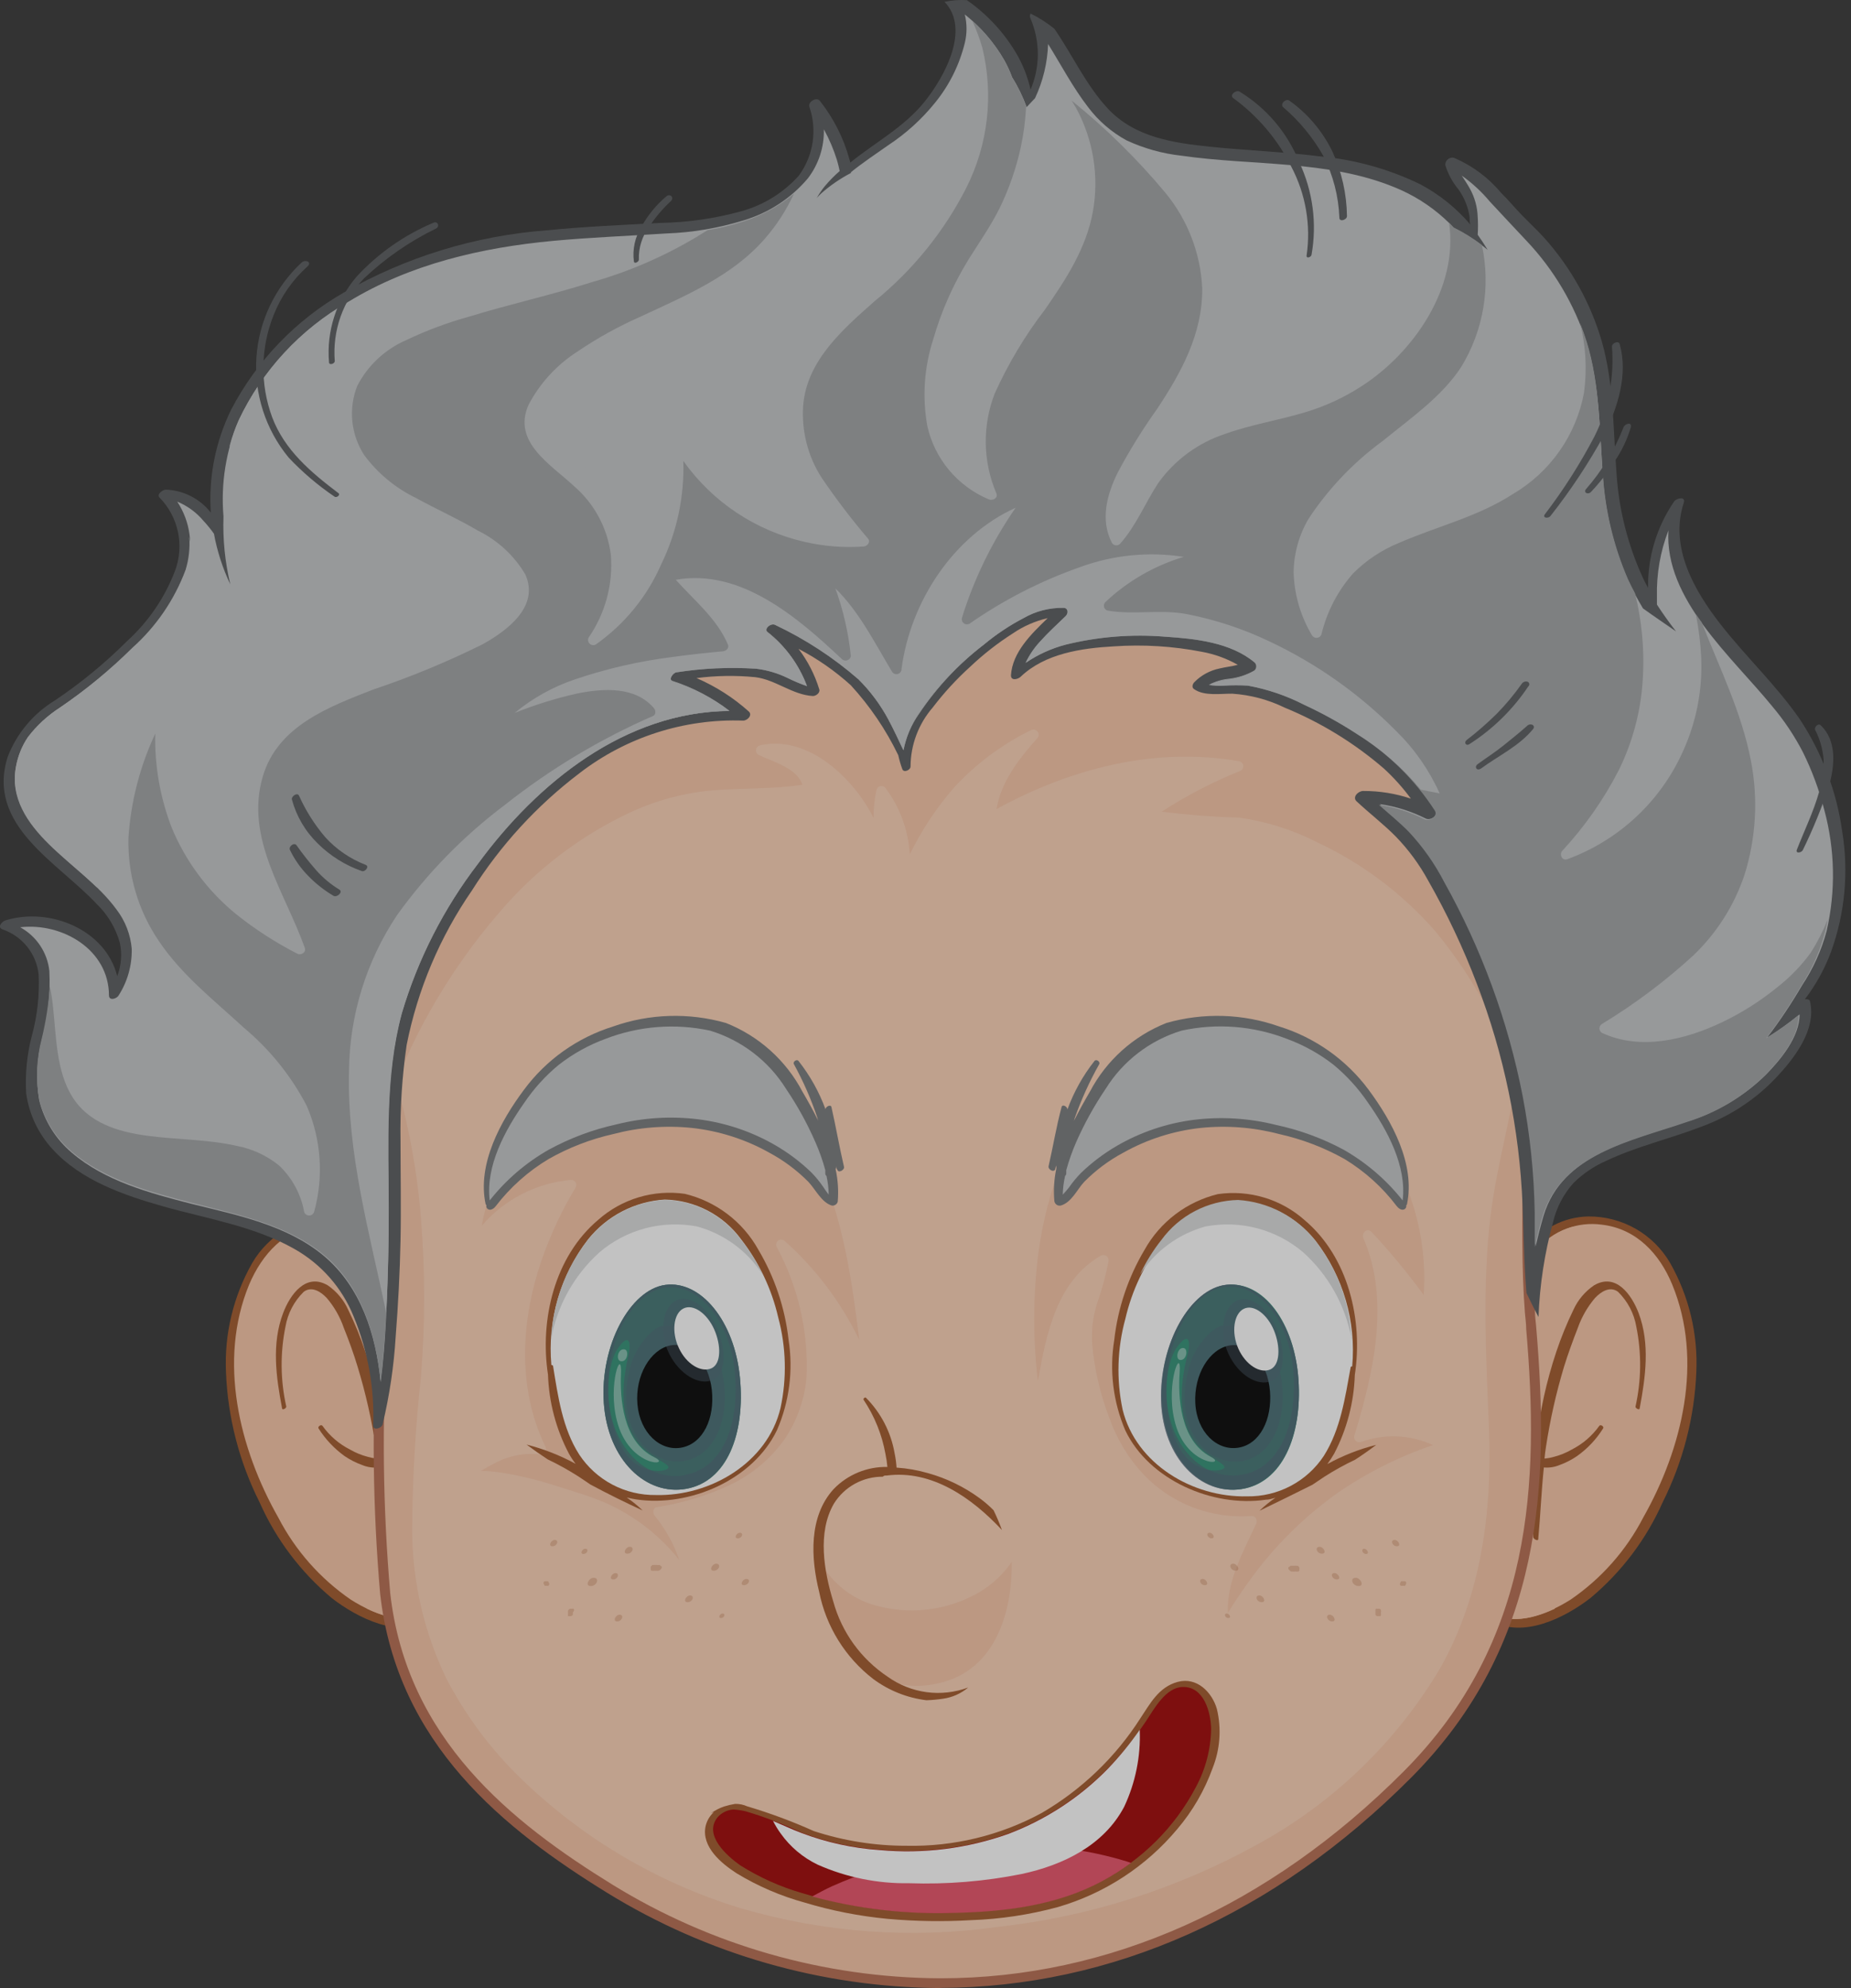 <svg width="163" height="175" viewBox="0 0 163 175" fill="none" xmlns="http://www.w3.org/2000/svg">
<rect x="0" y="0" width="163" height="175" fill="#333333" stroke="none"/>
<g opacity="0.7">
<path d="M40.809 134.144C40.761 132.008 40.534 129.879 40.129 127.779C39.784 125.959 39.438 124.105 38.978 122.319C38.791 121.63 38.533 120.963 38.207 120.327C38.045 119.079 37.85 117.832 37.573 116.607C37.139 114.252 36.231 112.009 34.902 110.013C34.283 109.125 33.46 108.397 32.5 107.889C31.541 107.382 30.474 107.109 29.387 107.094C27.933 107.085 26.501 107.459 25.239 108.179C23.977 108.899 22.93 109.939 22.203 111.192C20.546 114.116 19.748 117.444 19.901 120.797C20.058 124.778 21.066 128.681 22.86 132.244C24.304 135.504 26.482 138.391 29.226 140.681C31.471 142.421 35.156 144.275 37.93 142.684C40.705 141.093 40.855 137.029 40.809 134.144Z" fill="#A05627"/>
<path d="M39.899 136.925C39.878 138.389 39.46 139.821 38.69 141.069C36.813 143.702 33.083 142.214 30.884 140.806C28.2 138.961 26.014 136.488 24.517 133.605C21.063 127.515 19.175 119.788 21.938 113.08C23.09 110.367 25.104 108.158 28.144 107.803C29.197 107.659 30.27 107.781 31.264 108.157C32.258 108.533 33.141 109.151 33.831 109.955C35.201 111.674 36.165 113.677 36.652 115.816C37.02 117.167 37.308 118.529 37.562 119.891C37.354 119.994 37.182 120.235 37.285 120.441C37.545 120.956 37.761 121.492 37.93 122.044V122.238C37.999 122.685 38.068 123.12 38.149 123.566C38.149 123.669 38.252 123.681 38.333 123.646C38.46 124.196 38.586 124.791 38.69 125.295C39.07 127.138 39.473 128.958 39.703 130.835C39.97 132.854 40.035 134.894 39.899 136.925Z" fill="#F6C3A4"/>
<g style="mix-blend-mode:multiply">
<path d="M39.737 130.835C39.507 128.958 39.104 127.138 38.724 125.295C38.621 124.745 38.494 124.15 38.367 123.646C38.287 123.646 38.195 123.646 38.183 123.566C38.102 123.12 38.033 122.685 37.964 122.238V122.044C37.795 121.492 37.58 120.956 37.32 120.441C37.216 120.235 37.389 119.995 37.596 119.892C37.343 118.529 37.055 117.167 36.686 115.816C36.199 113.677 35.235 111.674 33.866 109.955C33.042 109.004 31.952 108.318 30.734 107.986C31.599 109.931 32.136 112.004 32.323 114.122C32.38 114.66 31.586 114.706 31.436 114.248C30.907 112.611 29.053 110.127 27.038 110.676C25.622 111.066 24.92 112.565 24.552 113.847C23.838 116.525 23.756 119.33 24.31 122.044C24.721 124.1 25.501 126.066 26.612 127.848C27.142 128.718 27.764 129.553 28.339 130.378C28.915 131.202 29.491 131.854 30.009 132.667C31.613 135.37 32.412 138.471 32.311 141.608C34.453 142.626 37.158 143.187 38.667 141.081C39.437 139.833 39.854 138.401 39.876 136.937C40.032 134.904 39.986 132.86 39.737 130.835Z" fill="#F6C3A4"/>
</g>
<path d="M33.935 127.058C33.643 124.304 33.049 121.59 32.162 118.965C31.747 117.711 31.247 116.487 30.665 115.301C30.275 114.434 29.654 113.69 28.869 113.149C26.935 112.004 25.542 113.962 24.931 115.588C23.907 118.278 24.31 121.208 24.839 123.967C24.839 124.173 25.242 123.967 25.208 123.807C24.69 121.495 24.666 119.1 25.139 116.778C25.338 115.612 25.902 114.539 26.75 113.71C27.464 113.184 28.259 113.71 28.777 114.26C29.435 115.033 29.943 115.922 30.273 116.881C30.734 118.026 31.148 119.171 31.494 120.315C32.198 122.628 32.733 124.989 33.094 127.378C33.152 127.722 33.175 128.054 33.221 128.386H33.129C32.875 128.359 32.625 128.31 32.38 128.237C31.84 128.097 31.321 127.885 30.838 127.607C29.866 127.116 29.028 126.397 28.397 125.512C28.282 125.352 27.948 125.581 28.052 125.741C28.655 126.693 29.436 127.521 30.354 128.18C30.83 128.502 31.344 128.763 31.885 128.958C32.325 129.144 32.803 129.219 33.278 129.176C33.497 131.271 33.578 133.365 33.762 135.472C33.762 135.712 34.188 135.472 34.2 135.334C34.38 132.574 34.291 129.802 33.935 127.058Z" fill="#A05627"/>
<path d="M131.336 142.672C134.111 144.264 137.807 142.409 140.052 140.669C142.796 138.379 144.974 135.492 146.419 132.232C148.207 128.667 149.215 124.766 149.378 120.785C149.531 117.432 148.733 114.104 147.075 111.18C146.348 109.927 145.301 108.887 144.039 108.167C142.777 107.448 141.346 107.073 139.891 107.082C138.804 107.097 137.737 107.37 136.778 107.878C135.819 108.385 134.995 109.113 134.376 110.001C133.043 111.995 132.134 114.239 131.705 116.595C131.429 117.82 131.233 119.068 131.06 120.315C130.733 120.949 130.478 121.617 130.3 122.307C129.794 124.093 129.448 125.948 129.149 127.768C128.739 129.866 128.512 131.995 128.47 134.133C128.378 137.029 128.47 141.024 131.336 142.672Z" fill="#A05627"/>
<path d="M129.494 130.836C129.724 128.958 130.127 127.138 130.507 125.295C130.615 124.745 130.73 124.196 130.853 123.647C130.945 123.647 131.025 123.647 131.048 123.566C131.117 123.12 131.186 122.685 131.267 122.238C131.273 122.174 131.273 122.109 131.267 122.044C131.44 121.492 131.659 120.956 131.923 120.441C132.027 120.235 131.854 119.995 131.647 119.892C131.9 118.529 132.177 117.167 132.556 115.816C133.044 113.677 134.008 111.675 135.377 109.955C136.066 109.152 136.947 108.534 137.939 108.158C138.931 107.782 140.002 107.66 141.053 107.803C144.104 108.158 146.142 110.367 147.259 113.08C150.022 119.789 148.145 127.516 144.691 133.606C143.194 136.492 141.003 138.965 138.313 140.806C136.126 142.191 132.395 143.702 130.507 141.07C129.742 139.819 129.325 138.389 129.298 136.926C129.168 134.894 129.233 132.855 129.494 130.836Z" fill="#F6C3A4"/>
<g style="mix-blend-mode:multiply">
<path d="M129.494 130.835C129.724 128.958 130.127 127.138 130.507 125.295C130.615 124.745 130.73 124.196 130.852 123.646C130.945 123.646 131.025 123.646 131.048 123.566C131.117 123.12 131.186 122.685 131.267 122.238C131.273 122.174 131.273 122.109 131.267 122.044C131.44 121.492 131.659 120.956 131.923 120.441C132.027 120.235 131.854 119.995 131.647 119.892C131.9 118.529 132.176 117.167 132.556 115.816C133.044 113.677 134.008 111.674 135.377 109.955C136.199 109.002 137.29 108.316 138.509 107.986C137.645 109.932 137.105 112.004 136.908 114.122C136.851 114.66 137.657 114.706 137.806 114.248C138.336 112.611 140.178 110.127 142.193 110.676C143.609 111.066 144.311 112.565 144.691 113.847C145.404 116.525 145.487 119.33 144.933 122.044C144.522 124.1 143.742 126.066 142.63 127.848C142.101 128.718 141.479 129.553 140.903 130.378C140.328 131.202 139.752 131.854 139.223 132.667C137.617 135.37 136.819 138.471 136.92 141.608C134.778 142.626 132.073 143.187 130.553 141.081C129.788 139.83 129.371 138.4 129.344 136.937C129.198 134.903 129.248 132.86 129.494 130.835Z" fill="#F6C3A4"/>
</g>
<path d="M135.285 127.058C135.582 124.305 136.177 121.591 137.058 118.965C137.478 117.713 137.978 116.489 138.555 115.301C138.949 114.433 139.574 113.689 140.363 113.149C142.297 112.004 143.678 113.962 144.3 115.588C145.313 118.278 144.91 121.208 144.392 123.967C144.392 124.173 143.989 123.967 144.024 123.807C144.542 121.495 144.565 119.1 144.093 116.778C143.894 115.612 143.33 114.539 142.481 113.71C141.767 113.184 140.973 113.71 140.455 114.26C139.797 115.036 139.286 115.924 138.947 116.881C138.498 118.026 138.083 119.171 137.726 120.315C137.031 122.63 136.5 124.99 136.137 127.378C136.08 127.722 136.045 128.054 136.011 128.386H136.091C136.348 128.358 136.603 128.309 136.851 128.237C137.392 128.097 137.91 127.885 138.394 127.607C139.366 127.116 140.204 126.397 140.835 125.512C140.95 125.352 141.284 125.581 141.169 125.741C140.572 126.698 139.789 127.527 138.866 128.18C138.394 128.502 137.884 128.763 137.346 128.958C136.907 129.144 136.428 129.219 135.953 129.176C135.734 131.271 135.654 133.365 135.458 135.472C135.458 135.712 135.044 135.472 135.021 135.334C134.846 132.573 134.935 129.802 135.285 127.058Z" fill="#A05627"/>
<path d="M134.79 116.95C134.79 116.458 134.709 115.977 134.675 115.496C133.673 102.64 136.759 82.15 130.231 70.668C118.464 49.971 84.627 51.264 76.844 51.665C69.189 52.009 61.688 53.918 54.808 57.274C48.015 60.708 41.787 65.516 37.895 72.099C33.071 80.261 33.209 90.735 33.716 99.904C34.441 113.332 32.38 126.818 33.877 140.234C35.259 152.563 43.41 159.912 53.668 166.231C62.408 171.64 72.49 174.522 82.785 174.553C98.731 174.553 112.834 167.273 123.875 156.238C134.917 145.202 136.114 131.877 134.79 116.95Z" fill="#FBD0B4"/>
<g style="mix-blend-mode:multiply">
<path d="M44.044 80.237C47.159 76.595 51.011 73.646 55.349 71.583C57.698 70.471 60.229 69.788 62.822 69.568C65.435 69.362 68.071 69.477 70.662 69.076C70.167 67.588 68.037 67.05 66.782 66.443C66.708 66.396 66.649 66.329 66.612 66.249C66.575 66.169 66.562 66.081 66.574 65.994C66.586 65.908 66.623 65.826 66.68 65.76C66.737 65.693 66.813 65.644 66.897 65.619C69.557 65.001 72.113 66.306 74.001 68.092C75.196 69.214 76.186 70.535 76.925 71.995C76.921 71.16 77.01 70.327 77.19 69.511C77.211 69.436 77.252 69.368 77.308 69.314C77.364 69.26 77.433 69.221 77.508 69.201C77.584 69.182 77.663 69.182 77.739 69.202C77.814 69.222 77.883 69.262 77.938 69.317C79.235 71.024 79.993 73.076 80.114 75.212C81.145 73.105 82.445 71.138 83.983 69.362C85.914 67.255 88.226 65.527 90.798 64.268C90.894 64.221 91.002 64.209 91.106 64.232C91.21 64.256 91.302 64.315 91.367 64.398C91.432 64.482 91.466 64.585 91.463 64.691C91.46 64.796 91.421 64.898 91.351 64.978C89.797 66.706 88.116 68.847 87.759 71.217C94.31 67.645 101.69 65.71 109.162 67.016C109.245 67.042 109.32 67.092 109.376 67.159C109.432 67.226 109.467 67.308 109.478 67.395C109.489 67.481 109.475 67.569 109.437 67.648C109.4 67.727 109.34 67.793 109.266 67.84C106.832 68.815 104.499 70.023 102.3 71.446C104.562 71.736 106.836 71.912 109.116 71.972C111.525 72.314 113.859 73.053 116.024 74.159C119.985 76.019 123.513 78.677 126.386 81.966C129.289 85.471 131.577 89.438 133.155 93.7C133.673 95.016 134.122 96.355 134.537 97.695C134.594 87.85 134.168 77.627 130.219 70.69C118.453 49.993 84.616 51.287 76.833 51.687C69.178 52.031 61.676 53.941 54.797 57.297C48.004 60.731 41.775 65.539 37.884 72.121C33.279 79.905 33.198 89.773 33.636 98.622C35.841 91.867 39.38 85.617 44.044 80.237Z" fill="#F6C3A4"/>
</g>
<g style="mix-blend-mode:multiply">
<path d="M69.084 109.223C71.836 111.676 74.073 114.644 75.67 117.958C75.048 112.909 74.323 107.85 72.343 103.133C71.683 101.392 70.674 99.802 69.378 98.46C68.082 97.118 66.525 96.052 64.801 95.326C61.587 94.154 58.076 94.049 54.797 95.028C48.637 96.734 43.491 101.645 42.42 107.907C44.406 105.58 47.237 104.128 50.295 103.866C50.375 103.865 50.453 103.885 50.523 103.924C50.592 103.964 50.65 104.021 50.69 104.089C50.73 104.158 50.751 104.236 50.75 104.316C50.749 104.395 50.727 104.473 50.686 104.541C49.799 106.005 49.029 107.536 48.384 109.12C45.989 114.844 45.229 121.598 48.038 127.356C48.165 127.619 48.038 128.077 47.647 128.031C46.264 127.863 44.862 128.119 43.629 128.764C43.191 128.982 42.765 129.233 42.351 129.474C43.053 129.491 43.754 129.56 44.446 129.68C46.008 129.948 47.547 130.331 49.051 130.825C50.444 131.26 51.872 131.683 53.219 132.244C55.8 133.376 58.065 135.117 59.816 137.315C59.333 135.901 58.6 134.583 57.652 133.423C57.456 133.183 57.479 132.736 57.847 132.668C60.104 132.317 62.299 131.646 64.364 130.676C66.26 129.76 67.892 128.382 69.107 126.669C70.204 125.032 70.865 123.146 71.03 121.186C71.197 117.203 70.283 113.249 68.382 109.738C68.343 109.646 68.336 109.543 68.363 109.447C68.39 109.35 68.448 109.266 68.529 109.206C68.61 109.147 68.709 109.116 68.81 109.119C68.91 109.122 69.007 109.159 69.084 109.223Z" fill="#F6C3A4"/>
</g>
<g style="mix-blend-mode:multiply">
<path d="M119.823 126.944C119.746 126.963 119.665 126.963 119.588 126.943C119.511 126.923 119.441 126.883 119.384 126.828C119.328 126.772 119.286 126.703 119.264 126.627C119.242 126.551 119.24 126.471 119.259 126.394C120.928 120.945 122.459 114.454 120.053 108.982C119.869 108.536 120.387 108.055 120.767 108.433C122.415 110.192 123.953 112.05 125.372 113.996C125.627 110.293 124.917 106.587 123.311 103.236C121.8 99.948 119.365 97.165 116.3 95.223C112.718 93.064 108.431 92.376 104.348 93.306C100.264 94.235 96.706 96.709 94.425 100.202L94.356 100.328C92.839 103.589 91.841 107.065 91.397 110.631C90.965 114.274 90.965 117.955 91.397 121.598C92.134 117.385 93.066 112.76 96.946 110.528C97.024 110.486 97.112 110.468 97.2 110.474C97.288 110.481 97.373 110.513 97.443 110.566C97.513 110.619 97.567 110.691 97.597 110.774C97.628 110.856 97.633 110.946 97.614 111.032C97.376 112.275 97.045 113.5 96.624 114.695C96.245 115.857 96.093 117.081 96.175 118.301C96.374 120.539 96.886 122.739 97.695 124.837C98.345 126.676 99.368 128.363 100.7 129.794C101.914 131.071 103.401 132.061 105.05 132.693C106.7 133.325 108.47 133.582 110.232 133.446C110.601 133.446 110.751 133.846 110.624 134.121C109.473 136.605 108.01 139.204 108.126 141.985C108.934 140.671 109.81 139.398 110.751 138.173C112.758 135.58 115.14 133.297 117.82 131.397C120.402 129.623 123.219 128.213 126.19 127.207C125.199 126.746 124.126 126.486 123.033 126.441C121.94 126.395 120.849 126.566 119.823 126.944Z" fill="#F6C3A4"/>
</g>
<g style="mix-blend-mode:multiply">
<path d="M134.79 116.95C134.79 116.458 134.709 115.977 134.675 115.496C134.099 108.215 134.848 98.485 134.41 89.327C134.111 91.914 133.662 94.49 133.167 97.02C132.741 99.229 132.223 101.427 131.797 103.636C131.327 106.07 131.034 108.533 130.922 111.009C130.657 115.897 130.922 120.796 131.117 125.684C131.405 133.011 130.484 140.326 126.834 146.828C122.942 153.386 117.337 158.774 110.612 162.419C103.575 166.293 95.835 168.74 87.839 169.62C80.266 170.685 72.552 170.123 65.216 167.971C57.931 165.747 51.287 161.822 45.839 156.524C43.214 153.975 41.015 151.026 39.323 147.789C37.35 143.709 36.316 139.243 36.295 134.716C36.322 130.207 36.579 125.703 37.066 121.22C37.446 116.553 37.446 111.863 37.066 107.197C36.69 102.48 35.759 97.823 34.292 93.322L33.532 91.113C33.532 94.078 33.601 97.031 33.762 99.859C34.487 113.287 32.426 126.772 33.923 140.188C35.305 152.517 43.456 159.866 53.714 166.185C62.454 171.594 72.537 174.476 82.831 174.508C98.777 174.508 112.88 167.227 123.922 156.192C134.963 145.156 136.114 131.877 134.79 116.95Z" fill="#F6C3A4"/>
</g>
<g style="mix-blend-mode:multiply">
<path d="M86.285 140.131C84.89 140.95 83.339 141.475 81.731 141.672C80.122 141.869 78.49 141.734 76.936 141.275C75.067 140.717 73.469 139.495 72.446 137.841C72.48 138.902 72.596 139.958 72.792 141.001C73.091 143.153 74.099 145.146 75.659 146.667C76.651 147.436 77.807 147.969 79.038 148.225C80.269 148.481 81.543 148.453 82.762 148.144C87.632 146.999 89.152 141.951 89.094 137.486C88.357 138.556 87.399 139.457 86.285 140.131Z" fill="#F6C3A4"/>
</g>
<path d="M82.705 175C72.372 174.928 62.259 172.029 53.473 166.621C44.424 161.034 34.96 153.548 33.475 140.292C32.825 132.757 32.733 125.185 33.198 117.637C33.406 111.833 33.624 105.823 33.302 99.939C32.807 90.69 32.68 80.135 37.55 71.882C41.119 65.86 47.026 60.674 54.647 56.874C61.589 53.504 69.151 51.583 76.868 51.23C113.123 49.387 126.144 62.483 130.669 70.451C135.332 78.647 135.159 91.331 134.998 102.503C134.94 107.22 134.871 111.661 135.17 115.451C135.17 115.931 135.251 116.412 135.285 116.904C136.437 130.55 135.93 144.779 124.244 156.501C112.225 168.555 97.914 174.943 82.797 174.989L82.705 175ZM83.603 51.986C81.473 51.986 79.239 51.986 76.914 52.157C69.317 52.507 61.872 54.4 55.039 57.721C47.578 61.43 41.799 66.501 38.322 72.374C33.567 80.387 33.716 90.804 34.2 99.916C34.522 105.846 34.304 111.879 34.085 117.706C33.625 125.208 33.717 132.734 34.361 140.223C35.8 153.101 45.068 160.428 53.934 165.9C62.582 171.229 72.542 174.081 82.716 174.142H82.843C97.672 174.142 111.764 167.811 123.611 155.929C135.032 144.481 135.55 130.458 134.399 117.007C134.399 116.515 134.318 116.023 134.284 115.542C133.984 111.719 134.042 107.254 134.111 102.515C134.261 91.434 134.433 78.876 129.897 70.897C125.741 63.605 114.308 51.986 83.603 51.986Z" fill="#B56A4D"/>
<path d="M73.218 97.455C73.149 97.158 72.653 97.455 72.7 97.661C72.137 96.122 71.333 94.68 70.316 93.391C70.167 93.197 69.787 93.46 69.913 93.678C70.745 95.193 71.438 96.779 71.986 98.417C71.986 98.508 72.043 98.6 72.066 98.68C71.629 97.787 71.145 96.917 70.662 96.093C69.216 93.343 66.826 91.198 63.926 90.049C60.663 89.119 57.189 89.227 53.991 90.358C50.843 91.338 48.093 93.291 46.139 95.933C44.089 98.68 42.005 102.469 42.765 106.007C42.765 106.007 42.765 106.007 42.834 106.087C42.812 106.163 42.82 106.244 42.857 106.314C42.893 106.385 42.955 106.438 43.03 106.464C43.26 106.556 43.525 106.35 43.652 106.178C44.928 104.513 46.51 103.103 48.315 102.023C50.095 101.014 52.015 100.273 54.014 99.825C56.265 99.232 58.605 99.05 60.922 99.287C63.318 99.546 65.637 100.286 67.737 101.462C69.011 102.145 70.175 103.013 71.191 104.038C71.825 104.713 72.343 105.846 73.252 106.121C73.364 106.137 73.478 106.112 73.573 106.051C73.668 105.99 73.738 105.897 73.77 105.789C73.853 104.831 73.79 103.867 73.586 102.927C73.617 102.838 73.636 102.746 73.644 102.652C73.644 102.755 73.644 102.87 73.736 102.973C73.839 103.305 74.392 102.973 74.323 102.71C73.908 100.935 73.609 99.172 73.218 97.455Z" fill="#757779"/>
<path d="M72.504 104.496C72.194 104.038 71.843 103.609 71.456 103.213C70.502 102.292 69.439 101.489 68.29 100.821C66.207 99.612 63.901 98.834 61.509 98.531C59.092 98.232 56.64 98.383 54.279 98.978C52.194 99.435 50.185 100.187 48.315 101.21C46.31 102.35 44.546 103.866 43.122 105.675C42.754 102.641 44.469 99.493 46.15 97.1C46.999 95.838 48.026 94.704 49.201 93.735C50.447 92.762 51.837 91.99 53.323 91.445C56.256 90.312 59.459 90.062 62.534 90.724C65.314 91.572 67.691 93.394 69.223 95.853C70.225 97.332 71.088 98.899 71.802 100.535C72.156 101.336 72.449 102.162 72.677 103.007C72.677 103.11 72.677 103.213 72.677 103.305C72.675 103.345 72.684 103.385 72.702 103.421C72.72 103.457 72.747 103.488 72.78 103.511C72.903 104.052 72.969 104.605 72.976 105.159C72.806 104.948 72.648 104.726 72.504 104.496Z" fill="#C2C4C6"/>
<path d="M92.341 102.652C92.272 102.95 92.813 103.248 92.928 102.916C92.928 102.813 92.986 102.698 93.02 102.595C93.015 102.687 93.015 102.778 93.02 102.87C92.82 103.81 92.762 104.775 92.848 105.732C92.857 105.795 92.88 105.856 92.914 105.91C92.948 105.964 92.993 106.011 93.046 106.047C93.098 106.084 93.158 106.109 93.221 106.122C93.284 106.134 93.349 106.134 93.412 106.121C94.368 105.846 94.84 104.713 95.473 104.038C96.486 103.01 97.651 102.142 98.927 101.462C101.024 100.287 103.339 99.548 105.731 99.287C108.048 99.051 110.388 99.233 112.639 99.825C114.656 100.273 116.595 101.013 118.396 102.023C120.182 103.105 121.745 104.515 123.001 106.178C123.139 106.35 123.392 106.556 123.634 106.464C123.707 106.436 123.768 106.382 123.804 106.312C123.84 106.243 123.849 106.163 123.83 106.087C123.83 106.087 123.887 106.087 123.899 106.007C124.647 102.469 122.563 98.68 120.525 95.933C118.563 93.289 115.805 91.337 112.65 90.358C109.452 89.227 105.978 89.119 102.715 90.049C99.815 91.198 97.426 93.343 95.979 96.093C95.496 96.917 95.012 97.787 94.563 98.68C94.597 98.595 94.624 98.507 94.644 98.417C95.222 96.778 95.943 95.192 96.797 93.678C96.912 93.46 96.544 93.197 96.382 93.391C95.365 94.68 94.561 96.121 93.999 97.661C93.999 97.409 93.55 97.158 93.481 97.455C93.02 99.172 92.733 100.935 92.341 102.652Z" fill="#757779"/>
<path d="M93.584 105.159C93.601 104.604 93.67 104.052 93.792 103.51C93.823 103.485 93.848 103.454 93.866 103.419C93.884 103.383 93.894 103.344 93.895 103.304V103.007C94.128 102.163 94.421 101.337 94.77 100.534C95.492 98.9 96.359 97.333 97.361 95.852C98.889 93.391 101.267 91.567 104.05 90.723C107.143 90.049 110.368 90.3 113.318 91.445C114.804 91.989 116.194 92.761 117.44 93.734C118.612 94.707 119.639 95.84 120.491 97.1C122.172 99.492 123.887 102.64 123.519 105.674C122.092 103.868 120.329 102.352 118.326 101.209C116.453 100.202 114.445 99.466 112.362 99.023C109.997 98.428 107.541 98.277 105.121 98.576C102.732 98.881 100.43 99.659 98.351 100.866C97.203 101.534 96.139 102.337 95.185 103.258C94.797 103.657 94.443 104.086 94.126 104.541C93.958 104.757 93.777 104.964 93.584 105.159Z" fill="#C2C4C6"/>
<g opacity="0.43">
<g style="mix-blend-mode:multiply" opacity="0.59">
<path d="M54.198 138.472C53.876 138.472 53.576 139.033 54.002 139.033C54.428 139.033 54.578 138.472 54.198 138.472Z" fill="#A05627"/>
</g>
<g style="mix-blend-mode:multiply" opacity="0.59">
<path d="M55.453 136.159C55.108 136.159 54.785 136.766 55.246 136.766C55.706 136.766 55.913 136.159 55.453 136.159Z" fill="#A05627"/>
</g>
<g style="mix-blend-mode:multiply" opacity="0.59">
<path d="M58.181 137.842L58.089 137.762H57.986H57.825C57.812 137.756 57.798 137.754 57.784 137.754C57.77 137.754 57.757 137.756 57.744 137.762C57.679 137.75 57.613 137.75 57.548 137.762H57.456C57.398 137.802 57.347 137.853 57.306 137.911C57.295 137.952 57.295 137.995 57.306 138.037C57.295 138.078 57.295 138.121 57.306 138.162C57.312 138.203 57.332 138.24 57.364 138.265C57.398 138.274 57.434 138.274 57.468 138.265C57.513 138.277 57.56 138.277 57.606 138.265C57.625 138.261 57.645 138.261 57.663 138.265C57.701 138.276 57.741 138.276 57.779 138.265C57.824 138.277 57.871 138.277 57.917 138.265H58.009C58.057 138.25 58.101 138.222 58.135 138.185C58.164 138.169 58.188 138.145 58.205 138.117C58.238 138.082 58.262 138.038 58.274 137.991V137.911C58.247 137.882 58.216 137.859 58.181 137.842Z" fill="#A05627"/>
</g>
<g style="mix-blend-mode:multiply" opacity="0.59">
<path d="M63.063 137.647C62.718 137.647 62.384 138.266 62.856 138.266C63.328 138.266 63.535 137.647 63.063 137.647Z" fill="#A05627"/>
</g>
<g style="mix-blend-mode:multiply" opacity="0.59">
<path d="M65.147 134.923C64.859 134.923 64.594 135.415 64.974 135.415C65.354 135.415 65.515 134.923 65.147 134.923Z" fill="#A05627"/>
</g>
<g style="mix-blend-mode:multiply" opacity="0.59">
<path d="M65.711 138.987C65.4 138.987 65.101 139.537 65.515 139.537C65.93 139.537 66.172 138.987 65.711 138.987Z" fill="#A05627"/>
</g>
<g style="mix-blend-mode:multiply" opacity="0.59">
<path d="M63.627 142.032C63.397 142.032 63.19 142.433 63.489 142.433C63.788 142.433 63.927 142.032 63.627 142.032Z" fill="#A05627"/>
</g>
<g style="mix-blend-mode:multiply" opacity="0.59">
<path d="M60.76 140.44C60.415 140.44 60.104 141.036 60.553 141.036C61.002 141.036 61.209 140.44 60.76 140.44Z" fill="#A05627"/>
</g>
<g style="mix-blend-mode:multiply" opacity="0.59">
<path d="M54.555 142.135C54.221 142.135 53.91 142.73 54.348 142.73C54.785 142.73 54.992 142.135 54.555 142.135Z" fill="#A05627"/>
</g>
<g style="mix-blend-mode:multiply" opacity="0.59">
<path d="M50.548 141.768C50.559 141.739 50.559 141.707 50.548 141.677C50.537 141.649 50.517 141.625 50.491 141.608C50.461 141.597 50.428 141.597 50.399 141.608H50.295H50.214C50.16 141.625 50.112 141.656 50.076 141.7L50.019 141.768C50.012 141.81 50.012 141.853 50.019 141.894V142.1C50.008 142.13 50.008 142.162 50.019 142.192C50.019 142.192 50.019 142.192 50.019 142.261C50.048 142.272 50.081 142.272 50.111 142.261C50.148 142.272 50.188 142.272 50.226 142.261H50.295C50.352 142.237 50.403 142.202 50.445 142.158V142.1C50.455 142.055 50.455 142.008 50.445 141.963L50.548 141.768Z" fill="#A05627"/>
</g>
<g style="mix-blend-mode:multiply" opacity="0.59">
<path d="M51.527 136.331C51.273 136.331 51.032 136.789 51.377 136.789C51.723 136.789 51.895 136.331 51.527 136.331Z" fill="#A05627"/>
</g>
<g style="mix-blend-mode:multiply" opacity="0.59">
<path d="M48.844 135.553C48.533 135.553 48.234 136.114 48.649 136.114C49.063 136.114 49.259 135.553 48.844 135.553Z" fill="#A05627"/>
</g>
<g style="mix-blend-mode:multiply" opacity="0.59">
<path d="M48.372 139.399L48.269 139.193H48.2C48.187 139.187 48.173 139.184 48.159 139.184C48.145 139.184 48.132 139.187 48.119 139.193C48.089 139.182 48.057 139.182 48.027 139.193H47.935C47.904 139.221 47.88 139.257 47.866 139.296C47.855 139.329 47.855 139.365 47.866 139.399L47.969 139.593C47.988 139.598 48.008 139.598 48.027 139.593H48.2C48.23 139.6 48.261 139.6 48.292 139.593C48.325 139.563 48.349 139.523 48.361 139.479C48.373 139.454 48.377 139.426 48.372 139.399Z" fill="#A05627"/>
</g>
<g style="mix-blend-mode:multiply" opacity="0.59">
<path d="M52.275 138.884C51.861 138.884 51.469 139.616 52.022 139.616C52.575 139.616 52.828 138.884 52.275 138.884Z" fill="#A05627"/>
</g>
</g>
<g opacity="0.43">
<g style="mix-blend-mode:multiply" opacity="0.59">
<path d="M117.52 138.472C117.843 138.472 118.154 139.033 117.728 139.033C117.302 139.033 117.083 138.472 117.52 138.472Z" fill="#A05627"/>
</g>
<g style="mix-blend-mode:multiply" opacity="0.59">
<path d="M116.208 136.159C116.553 136.159 116.876 136.766 116.415 136.766C115.955 136.766 115.747 136.159 116.208 136.159Z" fill="#A05627"/>
</g>
<g style="mix-blend-mode:multiply" opacity="0.59">
<path d="M113.445 137.979V138.059C113.456 138.107 113.48 138.15 113.514 138.185L113.583 138.254C113.618 138.291 113.661 138.318 113.71 138.334H113.813C113.855 138.346 113.899 138.346 113.94 138.334C113.977 138.345 114.018 138.345 114.055 138.334H114.113C114.158 138.346 114.205 138.346 114.251 138.334C114.285 138.342 114.32 138.342 114.354 138.334C114.385 138.305 114.409 138.27 114.423 138.231C114.432 138.211 114.436 138.19 114.436 138.168C114.436 138.146 114.432 138.125 114.423 138.105C114.439 138.065 114.439 138.02 114.423 137.979C114.39 137.919 114.343 137.868 114.285 137.83H114.182C114.121 137.818 114.058 137.818 113.997 137.83C113.968 137.819 113.935 137.819 113.905 137.83H113.744H113.641L113.56 137.91C113.516 137.921 113.475 137.945 113.445 137.979Z" fill="#A05627"/>
</g>
<g style="mix-blend-mode:multiply" opacity="0.59">
<path d="M108.598 137.647C108.955 137.647 109.277 138.266 108.817 138.266C108.356 138.266 108.137 137.647 108.598 137.647Z" fill="#A05627"/>
</g>
<g style="mix-blend-mode:multiply" opacity="0.59">
<path d="M106.525 134.923C106.802 134.923 107.066 135.415 106.698 135.415C106.33 135.415 106.145 134.923 106.525 134.923Z" fill="#A05627"/>
</g>
<g style="mix-blend-mode:multiply" opacity="0.59">
<path d="M105.915 138.987C106.226 138.987 106.514 139.537 106.099 139.537C105.685 139.537 105.501 138.987 105.915 138.987Z" fill="#A05627"/>
</g>
<g style="mix-blend-mode:multiply" opacity="0.59">
<path d="M108.034 142.032C108.264 142.032 108.471 142.433 108.172 142.433C107.872 142.433 107.746 142.032 108.034 142.032Z" fill="#A05627"/>
</g>
<g style="mix-blend-mode:multiply" opacity="0.59">
<path d="M110.9 140.44C111.246 140.44 111.557 141.036 111.108 141.036C110.659 141.036 110.451 140.44 110.9 140.44Z" fill="#A05627"/>
</g>
<g style="mix-blend-mode:multiply" opacity="0.59">
<path d="M117.106 142.135C117.44 142.135 117.751 142.73 117.313 142.73C116.876 142.73 116.669 142.135 117.106 142.135Z" fill="#A05627"/>
</g>
<g style="mix-blend-mode:multiply" opacity="0.59">
<path d="M121.124 141.769C121.113 141.74 121.113 141.707 121.124 141.677L121.182 141.609C121.212 141.599 121.244 141.599 121.274 141.609H121.389H121.458C121.514 141.628 121.565 141.659 121.608 141.7V141.769C121.619 141.81 121.619 141.854 121.608 141.895V142.101C121.619 142.13 121.619 142.163 121.608 142.193C121.603 142.209 121.594 142.224 121.582 142.236C121.57 142.248 121.555 142.256 121.539 142.261C121.509 142.273 121.476 142.273 121.446 142.261C121.413 142.273 121.376 142.273 121.343 142.261H121.262C121.207 142.241 121.159 142.205 121.124 142.158V142.101C121.119 142.055 121.119 142.009 121.124 141.964V141.769Z" fill="#A05627"/>
</g>
<g style="mix-blend-mode:multiply" opacity="0.59">
<path d="M120.134 136.331C120.387 136.331 120.629 136.789 120.295 136.789C119.961 136.789 119.823 136.331 120.134 136.331Z" fill="#A05627"/>
</g>
<g style="mix-blend-mode:multiply" opacity="0.59">
<path d="M122.816 135.553C123.139 135.553 123.427 136.114 123.012 136.114C122.598 136.114 122.402 135.553 122.816 135.553Z" fill="#A05627"/>
</g>
<g style="mix-blend-mode:multiply" opacity="0.59">
<path d="M123.277 139.399L123.381 139.193C123.4 139.188 123.419 139.188 123.438 139.193C123.451 139.187 123.465 139.184 123.479 139.184C123.493 139.184 123.506 139.187 123.519 139.193C123.548 139.181 123.581 139.181 123.611 139.193C123.641 139.187 123.673 139.187 123.703 139.193H123.761L123.83 139.296C123.84 139.329 123.84 139.365 123.83 139.399L123.738 139.593C123.715 139.601 123.691 139.601 123.669 139.593H123.496H123.404H123.346L123.277 139.479C123.268 139.453 123.268 139.425 123.277 139.399Z" fill="#A05627"/>
</g>
<g style="mix-blend-mode:multiply" opacity="0.59">
<path d="M119.386 138.884C119.8 138.884 120.192 139.616 119.639 139.616C119.086 139.616 118.833 138.884 119.386 138.884Z" fill="#A05627"/>
</g>
</g>
<path d="M76.902 147.801C78.274 148.818 79.889 149.461 81.588 149.667C82.081 149.65 82.573 149.604 83.061 149.53C83.873 149.414 84.635 149.073 85.26 148.545C84.091 148.98 82.832 149.121 81.594 148.955C80.357 148.789 79.18 148.322 78.168 147.595C75.823 146.034 74.123 143.685 73.379 140.978C72.561 138.323 71.963 134.888 73.436 132.358C73.889 131.629 74.523 131.028 75.277 130.613C76.031 130.198 76.88 129.983 77.742 129.989C77.796 129.93 77.87 129.893 77.95 129.886H78.088C82.037 129.371 85.56 131.82 88.231 134.682C88.016 134.09 87.77 133.509 87.494 132.942C87.114 132.554 86.701 132.198 86.262 131.878C84.9 130.88 83.367 130.135 81.737 129.68C80.829 129.416 79.895 129.251 78.951 129.188C78.924 128.76 78.867 128.336 78.778 127.917C78.459 126.073 77.579 124.372 76.257 123.04C76.177 122.96 75.981 123.12 76.05 123.223C77.013 124.663 77.667 126.284 77.973 127.986C78.052 128.364 78.109 128.746 78.145 129.13C77.261 129.111 76.383 129.275 75.566 129.612C74.75 129.949 74.012 130.452 73.402 131.088C71.203 133.503 71.399 137.166 72.135 140.12C72.739 143.169 74.432 145.897 76.902 147.801Z" fill="#A05627"/>
<path d="M107.159 150.433C106.733 148.956 105.397 147.594 103.705 148.052C102.012 148.51 101.252 150.021 100.435 151.234C98.244 154.669 95.26 157.534 91.731 159.591C88.088 161.568 83.987 162.562 79.838 162.476C77.061 162.482 74.301 162.046 71.664 161.182C69.761 160.328 67.804 159.601 65.803 159.007C65.468 158.855 65.102 158.781 64.733 158.79C64.405 158.843 64.082 158.919 63.766 159.019C63.353 159.157 62.965 159.357 62.614 159.614L62.867 159.511C62.496 159.844 62.238 160.284 62.131 160.77C61.762 162.579 63.524 164.033 64.871 164.903C66.736 166.034 68.751 166.901 70.858 167.478C73.237 168.195 75.682 168.675 78.157 168.909C80.607 169.131 83.07 169.169 85.525 169.024C88.098 168.935 90.652 168.551 93.136 167.879C97.258 166.686 100.926 164.294 103.67 161.011C105.02 159.424 106.072 157.609 106.779 155.653C107.443 153.994 107.576 152.17 107.159 150.433Z" fill="#A05627"/>
<path d="M105.316 157.302C103.459 160.846 100.554 163.739 96.993 165.59C93.02 167.708 88.484 168.257 84.029 168.349C79.497 168.524 74.968 167.947 70.627 166.643C68.71 166.087 66.881 165.266 65.193 164.205C64.042 163.392 61.912 161.538 63.19 159.969C63.367 159.766 63.584 159.601 63.828 159.483C64.071 159.365 64.336 159.297 64.606 159.283C64.963 159.307 65.317 159.361 65.665 159.443C67.341 159.942 68.977 160.566 70.558 161.309C72.773 162.151 75.101 162.66 77.466 162.82C81.31 163.173 85.185 162.685 88.818 161.389C92.115 160.136 95.097 158.182 97.557 155.665C98.814 154.366 99.951 152.956 100.953 151.453C101.655 150.388 102.668 148.533 104.142 148.499C106.019 148.442 106.629 150.731 106.652 152.185C106.623 153.972 106.165 155.727 105.316 157.302Z" fill="#9E0000"/>
<path d="M99.237 163.862C95.788 162.807 92.183 162.342 88.576 162.488C86.084 162.62 83.608 162.961 81.173 163.507C78.455 164.06 75.807 164.908 73.275 166.037C72.677 166.312 72.124 166.609 71.514 166.941C75.589 168.044 79.808 168.53 84.028 168.384C88.484 168.292 93.02 167.742 96.992 165.625C97.899 165.143 98.768 164.596 99.594 163.988L99.237 163.862Z" fill="#E84F65"/>
<path d="M68.751 161.401C69.584 162.57 70.701 163.512 71.998 164.137C74.531 165.261 77.282 165.82 80.057 165.774C83.382 165.887 86.708 165.615 89.97 164.961C93.608 164.182 97.2 162.454 98.996 159.043C99.99 156.925 100.46 154.601 100.366 152.266C99.521 153.481 98.582 154.63 97.557 155.7C95.097 158.217 92.115 160.17 88.818 161.424C85.185 162.72 81.31 163.208 77.466 162.855C75.101 162.695 72.773 162.185 70.558 161.343C69.741 161.034 68.912 160.645 68.072 160.29C68.268 160.678 68.496 161.049 68.751 161.401Z" fill="white"/>
<path d="M69.442 117.934C69.126 115.128 68.216 112.42 66.77 109.989C66.092 108.774 65.168 107.711 64.056 106.868C62.945 106.025 61.67 105.419 60.312 105.09C58.948 104.895 57.559 104.999 56.24 105.394C54.921 105.79 53.706 106.467 52.678 107.379C48.821 110.63 47.52 116.182 48.257 121.013C48.338 123.429 48.964 125.796 50.088 127.939C50.263 128.259 50.463 128.566 50.687 128.855C49.325 128.112 47.874 127.543 46.369 127.161C46.983 127.619 47.605 128.054 48.234 128.466C49.17 128.913 50.078 129.418 50.951 129.977C51.308 130.206 51.642 130.446 51.988 130.675C53.519 131.499 55.085 132.266 56.593 132.964C56.16 132.542 55.69 132.159 55.188 131.82C55.465 131.888 55.752 131.946 56.04 131.991C60.738 132.678 66.31 130.263 68.417 125.901C69.509 123.395 69.864 120.633 69.442 117.934Z" fill="#A05627"/>
<path d="M68.727 123.967C67.576 128.763 62.556 131.717 57.767 131.602C56.43 131.623 55.109 131.308 53.928 130.686C52.746 130.063 51.742 129.154 51.009 128.042C49.535 125.753 49.132 122.902 48.706 120.258C48.703 120.242 48.697 120.226 48.688 120.212C48.679 120.198 48.667 120.186 48.653 120.178C48.638 120.169 48.622 120.163 48.606 120.161C48.589 120.16 48.572 120.161 48.556 120.166C48.197 116.209 49.348 112.261 51.78 109.108C52.596 108.084 53.619 107.242 54.783 106.636C55.948 106.031 57.227 105.676 58.538 105.594C59.858 105.623 61.152 105.956 62.32 106.566C63.489 107.175 64.499 108.046 65.273 109.108C66.848 111.136 67.959 113.479 68.532 115.977C69.233 118.587 69.3 121.326 68.727 123.967Z" fill="white"/>
<g style="mix-blend-mode:multiply">
<path d="M48.545 117.798C49.087 114.892 50.571 112.242 52.771 110.254C53.941 109.249 55.325 108.522 56.818 108.125C58.312 107.729 59.876 107.674 61.394 107.964C63.77 108.62 65.82 110.124 67.151 112.188C66.647 111.101 66.013 110.079 65.262 109.143C64.488 108.081 63.478 107.21 62.309 106.601C61.141 105.991 59.846 105.659 58.527 105.629C57.216 105.711 55.937 106.066 54.772 106.672C53.608 107.277 52.585 108.119 51.769 109.143C49.785 111.674 48.657 114.763 48.545 117.969V117.798Z" fill="#DADBDC"/>
</g>
<path d="M65.158 121.266C65.642 126.268 64.007 130.424 60.438 131.053C56.869 131.683 53.53 128.512 53.173 123.498C52.816 118.484 55.476 113.516 58.596 113.104C61.716 112.691 64.675 116.274 65.158 121.266Z" fill="#2D8E73"/>
<g style="mix-blend-mode:multiply" opacity="0.6">
<path d="M65.159 121.266C64.675 116.274 61.705 112.691 58.596 113.104C55.487 113.516 52.84 118.472 53.173 123.498C53.507 128.523 56.915 131.706 60.438 131.053C63.961 130.401 65.642 126.268 65.159 121.266ZM54.371 118.759C55.372 117.259 55.626 118.118 55.326 119.377C55.027 120.636 54.175 124.837 56.374 127.241C57.422 128.386 58.746 128.729 58.861 129.141C58.976 129.554 56.27 130.069 54.808 127.504C53.116 124.551 53.346 120.27 54.371 118.759Z" fill="#4A5F70"/>
</g>
<g style="mix-blend-mode:multiply" opacity="0.4">
<path d="M63.777 121.895C63.42 118.461 61.29 116.171 58.976 116.675C58.82 116.708 58.666 116.75 58.515 116.801C58.205 116.274 55.787 118.197 55.384 120.865C55.176 121.738 55.102 122.637 55.165 123.532C55.43 126.966 57.859 129.061 60.334 128.592C62.81 128.122 64.134 125.249 63.777 121.895Z" fill="#4A5F70"/>
</g>
<g style="mix-blend-mode:multiply" opacity="0.6">
<path d="M65.159 121.266C64.675 116.274 61.705 112.691 58.596 113.104C55.487 113.516 52.84 118.472 53.173 123.498C53.507 128.523 56.915 131.706 60.438 131.053C63.961 130.401 65.642 126.268 65.159 121.266ZM60.335 129.851C57.03 130.469 53.853 127.562 53.565 122.891C53.277 118.221 55.66 113.733 58.585 113.344C61.509 112.955 64.272 116.194 64.71 120.796C65.147 125.398 63.65 129.222 60.335 129.828V129.851Z" fill="#4A5F70"/>
</g>
<path d="M62.683 122.341C62.959 124.871 61.912 127.057 60.035 127.424C58.158 127.79 56.351 126.142 56.132 123.612C55.913 121.082 57.283 118.792 59.011 118.438C60.737 118.083 62.395 119.823 62.683 122.341Z" fill="black"/>
<g style="mix-blend-mode:multiply" opacity="0.4">
<path d="M58.93 119.171C58.02 117.328 58.308 115.13 59.494 114.5C60.68 113.871 62.326 115.05 63.132 116.881C63.938 118.713 64.007 120.899 62.798 121.46C61.589 122.021 59.839 120.991 58.93 119.171Z" fill="#4A5F70"/>
</g>
<g style="mix-blend-mode:overlay" opacity="0.4">
<path d="M54.682 120.979C54.601 122.994 54.809 126.92 57.629 128.282C59.264 129.072 55.396 129.255 54.325 125.066C53.484 121.815 54.809 118.438 54.682 120.979Z" fill="white"/>
</g>
<g style="mix-blend-mode:overlay" opacity="0.4">
<path d="M54.992 118.781C55.418 118.839 55.269 119.926 54.67 119.823C54.198 119.743 54.405 118.678 54.992 118.781Z" fill="white"/>
</g>
<path d="M59.794 118.69C59.114 117.282 59.298 115.634 60.173 115.187C61.048 114.741 62.269 115.622 62.891 117.019C63.512 118.415 63.524 120.064 62.637 120.453C61.751 120.842 60.461 120.098 59.794 118.69Z" fill="white"/>
<path d="M99.099 125.924C101.194 130.286 106.778 132.701 111.464 132.015C111.764 132.015 112.04 131.912 112.316 131.843C111.815 132.182 111.345 132.565 110.912 132.988C112.477 132.232 114.043 131.465 115.574 130.698L116.611 130C117.487 129.438 118.398 128.934 119.339 128.489C119.972 128.077 120.594 127.642 121.193 127.184C119.691 127.564 118.244 128.134 116.887 128.878C117.102 128.583 117.302 128.278 117.486 127.962C118.606 125.818 119.228 123.451 119.305 121.036C120.042 116.206 118.741 110.654 114.884 107.403C113.857 106.49 112.641 105.812 111.322 105.416C110.004 105.021 108.614 104.917 107.25 105.113C105.892 105.442 104.617 106.048 103.505 106.891C102.394 107.734 101.47 108.797 100.792 110.013C99.347 112.443 98.436 115.151 98.121 117.957C97.683 120.651 98.022 123.414 99.099 125.924Z" fill="#A05627"/>
<path d="M99.099 116.092C99.677 113.596 100.788 111.254 102.357 109.223C103.134 108.161 104.147 107.29 105.317 106.681C106.487 106.071 107.783 105.739 109.104 105.709C110.414 105.793 111.691 106.149 112.853 106.754C114.015 107.359 115.036 108.201 115.851 109.223C118.283 112.377 119.434 116.324 119.075 120.282C119.059 120.276 119.043 120.274 119.027 120.276C119.011 120.278 118.996 120.284 118.982 120.293C118.969 120.302 118.958 120.314 118.95 120.328C118.942 120.342 118.937 120.357 118.936 120.373C118.453 123.018 118.05 125.834 116.576 128.157C115.843 129.269 114.839 130.178 113.657 130.801C112.476 131.423 111.155 131.739 109.818 131.718C105.04 131.832 100.032 128.879 98.858 124.082C98.3 121.437 98.383 118.699 99.099 116.092Z" fill="white"/>
<g style="mix-blend-mode:multiply">
<path d="M119.006 117.798C118.46 114.893 116.976 112.245 114.78 110.254C113.607 109.25 112.222 108.523 110.726 108.126C109.231 107.73 107.665 107.674 106.145 107.964C103.77 108.623 101.722 110.126 100.389 112.188C100.897 111.104 101.53 110.082 102.277 109.143C103.053 108.08 104.066 107.21 105.236 106.601C106.407 105.991 107.703 105.658 109.024 105.629C110.333 105.712 111.61 106.068 112.772 106.674C113.934 107.279 114.956 108.121 115.77 109.143C117.764 111.668 118.893 114.761 118.994 117.969C118.989 117.912 118.993 117.854 119.006 117.798Z" fill="#DADBDC"/>
</g>
<path d="M114.343 121.438C114.688 126.441 112.892 130.527 109.358 131.077C105.823 131.626 102.519 128.352 102.3 123.327C102.081 118.301 104.821 113.413 108.057 113.093C111.292 112.772 113.997 116.435 114.343 121.438Z" fill="#2D8E73"/>
<g style="mix-blend-mode:multiply" opacity="0.6">
<path d="M114.343 121.438C113.997 116.435 111.165 112.772 107.999 113.093C104.833 113.413 102.081 118.301 102.242 123.327C102.403 128.352 105.754 131.638 109.3 131.077C112.846 130.516 114.688 126.395 114.343 121.438ZM103.624 118.622C104.671 117.157 104.89 118.015 104.568 119.274C104.245 120.534 103.278 124.7 105.397 127.162C106.41 128.306 107.699 128.719 107.826 129.131C107.953 129.543 105.213 129.978 103.82 127.379C102.208 124.391 102.553 120.11 103.624 118.622Z" fill="#4A5F70"/>
</g>
<g style="mix-blend-mode:multiply" opacity="0.4">
<path d="M112.915 122.021C112.639 118.587 110.613 116.297 108.31 116.663L107.849 116.778C107.55 116.251 105.075 118.106 104.614 120.762C104.373 121.629 104.272 122.53 104.315 123.429C104.488 126.863 106.848 129.027 109.346 128.626C111.844 128.225 113.215 125.409 112.915 122.021Z" fill="#4A5F70"/>
</g>
<g style="mix-blend-mode:multiply" opacity="0.6">
<path d="M114.343 121.438C113.997 116.435 111.165 112.772 107.999 113.093C104.833 113.413 102.081 118.301 102.242 123.327C102.403 128.352 105.754 131.638 109.3 131.077C112.846 130.516 114.688 126.395 114.343 121.438ZM109.288 129.829C105.961 130.356 102.864 127.311 102.714 122.686C102.565 118.061 105.017 113.528 107.987 113.276C110.958 113.024 113.594 116.287 113.905 120.9C114.216 125.513 112.616 129.337 109.288 129.829Z" fill="#4A5F70"/>
</g>
<path d="M111.833 122.444C112.04 124.974 110.935 127.138 109.047 127.436C107.158 127.733 105.397 126.062 105.259 123.532C105.121 121.002 106.502 118.735 108.275 118.438C110.048 118.14 111.614 119.915 111.833 122.444Z" fill="black"/>
<g style="mix-blend-mode:multiply" opacity="0.4">
<path d="M108.172 119.159C107.308 117.293 107.665 115.106 108.874 114.511C110.083 113.916 111.683 115.141 112.443 116.984C113.203 118.827 113.203 121.036 111.971 121.563C110.739 122.089 109.024 121.013 108.172 119.159Z" fill="#4A5F70"/>
</g>
<g style="mix-blend-mode:overlay" opacity="0.4">
<path d="M103.877 120.864C103.739 122.868 103.877 126.806 106.617 128.237C108.229 129.061 104.315 129.152 103.405 124.94C102.657 121.677 104.073 118.38 103.877 120.864Z" fill="white"/>
</g>
<g style="mix-blend-mode:overlay" opacity="0.4">
<path d="M104.246 118.667C104.66 118.747 104.488 119.812 103.889 119.709C103.474 119.617 103.705 118.552 104.246 118.667Z" fill="white"/>
</g>
<path d="M109.047 118.713C108.414 117.282 108.644 115.645 109.53 115.21C110.417 114.775 111.614 115.713 112.19 117.121C112.765 118.53 112.742 120.178 111.844 120.556C110.946 120.933 109.68 120.132 109.047 118.713Z" fill="white"/>
<g style="mix-blend-mode:screen">
<path d="M47.486 156.271C42.544 150.761 39.447 143.861 38.621 136.525C38.268 134.32 38.064 132.094 38.011 129.862C38.011 129.656 37.688 129.771 37.677 129.931C37.677 131.957 37.469 133.96 37.608 135.998C37.727 137.97 38.075 139.921 38.644 141.813C39.758 145.271 41.351 148.557 43.376 151.578C44.506 153.309 45.794 154.933 47.221 156.432C47.29 156.569 47.589 156.374 47.486 156.271Z" fill="#FBD0B4"/>
</g>
<g style="mix-blend-mode:screen">
<path d="M76.465 131.934C76.213 131.748 75.901 131.663 75.59 131.694C74.972 131.824 74.413 132.149 73.998 132.622C73.583 133.095 73.333 133.689 73.287 134.315C73.163 134.945 73.291 135.598 73.644 136.135C73.847 136.369 74.124 136.526 74.43 136.583C74.735 136.639 75.051 136.59 75.325 136.444C75.876 136.163 76.335 135.732 76.649 135.201C76.963 134.67 77.118 134.061 77.098 133.445C77.121 133.161 77.076 132.876 76.966 132.613C76.856 132.35 76.684 132.118 76.465 131.934Z" fill="#FBD0B4"/>
</g>
<g style="mix-blend-mode:screen">
<path d="M78.871 130.973C78.817 130.948 78.758 130.935 78.698 130.935C78.638 130.935 78.579 130.948 78.525 130.973H78.456H78.387H78.283L78.145 131.053C78.093 131.096 78.043 131.142 77.996 131.191L77.927 131.282V131.385V131.488C77.91 131.533 77.91 131.581 77.927 131.626C77.921 131.652 77.921 131.679 77.927 131.706C77.953 131.716 77.981 131.716 78.007 131.706C78.037 131.717 78.07 131.717 78.099 131.706H78.191H78.272C78.329 131.717 78.388 131.717 78.445 131.706C78.537 131.687 78.623 131.648 78.698 131.591L78.825 131.488C78.825 131.488 78.825 131.488 78.905 131.374C78.929 131.338 78.948 131.3 78.963 131.259C78.963 131.259 78.963 131.145 78.963 131.133C78.948 131.072 78.916 131.017 78.871 130.973Z" fill="#FBD0B4"/>
</g>
<g style="mix-blend-mode:screen">
<path d="M80.828 161.16C78.421 160.97 76.038 160.548 73.713 159.901C71.41 159.248 69.038 158.584 66.805 157.817C66.678 157.817 66.448 157.989 66.597 158.069C67.628 158.658 68.689 159.193 69.775 159.672C70.924 160.137 72.105 160.52 73.31 160.817C75.748 161.416 78.263 161.648 80.77 161.503C80.885 161.492 81.093 161.183 80.828 161.16Z" fill="#FBD0B4"/>
</g>
<g style="mix-blend-mode:screen">
<path d="M83.706 160.667C83.407 160.782 83.119 160.931 82.82 161.057C82.768 161.076 82.724 161.11 82.693 161.155C82.662 161.2 82.646 161.254 82.647 161.309C82.647 161.412 82.762 161.446 82.854 161.434C83.188 161.39 83.516 161.309 83.833 161.194C83.923 161.164 84.001 161.103 84.052 161.022C84.079 160.948 84.079 160.867 84.052 160.793C84.04 160.622 83.844 160.622 83.706 160.667Z" fill="#FBD0B4"/>
</g>
<g style="mix-blend-mode:screen">
<path d="M128.285 138.643C128.032 139.616 127.64 140.554 127.318 141.493C126.996 142.432 126.639 143.451 126.236 144.401C125.474 146.285 124.451 148.053 123.196 149.655C122.931 149.999 123.323 150.17 123.588 149.93C125.165 148.458 126.406 146.666 127.226 144.675C127.639 143.707 127.974 142.708 128.228 141.688C128.469 140.669 128.561 139.639 128.711 138.608C128.746 138.356 128.331 138.471 128.285 138.643Z" fill="#FBD0B4"/>
</g>
<path d="M162.226 73.198C161.732 69.657 160.45 66.27 158.473 63.284C156.4 60.296 153.706 57.778 151.473 54.905C149.239 52.031 146.983 48.185 148.272 44.258C148.468 43.663 147.65 43.846 147.432 44.133C145.893 46.377 145.088 49.04 145.129 51.757C144.991 51.493 144.853 51.241 144.726 50.978C143.344 48.006 142.536 44.803 142.343 41.534C142.043 37.711 142.124 33.807 141.065 30.087C140.081 26.693 138.342 23.563 135.976 20.928C135.343 20.23 134.652 19.589 133.996 18.914C133.339 18.238 132.844 17.62 132.188 16.979C131.069 15.635 129.645 14.576 128.032 13.888C127.938 13.869 127.841 13.871 127.748 13.895C127.655 13.919 127.568 13.963 127.495 14.025C127.422 14.087 127.364 14.164 127.325 14.252C127.286 14.339 127.268 14.434 127.272 14.529C127.511 15.307 127.903 16.031 128.423 16.659C128.945 17.381 129.285 18.217 129.413 19.097C129.413 19.314 129.413 19.543 129.483 19.772C128.252 18.322 126.756 17.118 125.073 16.224C122.293 14.875 119.289 14.041 116.208 13.762C112.996 13.362 109.761 13.247 106.548 12.915C103.336 12.583 99.94 12.091 97.58 9.584C95.634 7.501 94.46 4.868 92.848 2.532C92.202 2.009 91.499 1.559 90.752 1.193C90.715 1.262 90.695 1.338 90.695 1.416C90.695 1.494 90.715 1.571 90.752 1.64C91.173 2.628 91.391 3.691 91.391 4.765C91.391 5.838 91.173 6.901 90.752 7.89C90.513 6.837 90.126 5.824 89.601 4.879C88.496 2.95 86.974 1.288 85.145 0.014C84.485 -0.027 83.823 0.023 83.177 0.163C85.479 2.555 83.177 6.791 81.381 9C79.585 11.21 77.052 12.549 74.876 14.312C74.854 14.208 74.827 14.104 74.795 14.003C74.281 12.138 73.396 10.394 72.193 8.874C71.894 8.508 71.145 8.966 71.272 9.389C71.621 10.402 71.719 11.484 71.556 12.543C71.394 13.601 70.976 14.605 70.34 15.468C68.991 16.971 67.237 18.056 65.285 18.593C62.96 19.238 60.561 19.584 58.147 19.623C54.808 19.807 51.469 19.944 48.142 20.276C41.853 20.75 35.751 22.62 30.285 25.748C26.056 28.17 22.612 31.745 20.361 36.051C18.977 38.865 18.358 41.991 18.565 45.117L18.473 45.014C18 44.439 17.409 43.972 16.74 43.642C16.071 43.312 15.339 43.128 14.593 43.102C14.363 43.102 13.752 43.503 14.052 43.801C14.866 44.634 15.427 45.679 15.669 46.815C15.911 47.951 15.826 49.133 15.422 50.223C14.528 52.588 13.084 54.711 11.208 56.416C9.255 58.37 7.115 60.129 4.818 61.67C2.922 62.825 1.465 64.572 0.673 66.638C-1.226 72.66 5.048 75.876 8.491 79.551C9.475 80.492 10.186 81.678 10.552 82.985C10.765 83.967 10.685 84.99 10.321 85.927C9.331 81.898 4.45 79.803 0.489 81.016C0.178 81.108 -0.271 81.612 0.213 81.806C1.07 82.098 1.825 82.626 2.39 83.33C2.955 84.034 3.306 84.883 3.402 85.778C3.489 87.584 3.291 89.392 2.815 91.136C2.372 92.811 2.201 94.547 2.308 96.276C2.569 98.09 3.371 99.785 4.611 101.141C7.121 103.911 10.897 105.205 14.397 106.201C18.254 107.288 22.376 107.929 25.91 109.933C28.281 111.265 30.124 113.361 31.137 115.874C32.397 118.916 32.986 122.191 32.864 125.478C32.864 125.97 33.601 125.73 33.693 125.387C34.302 122.845 34.687 120.256 34.844 117.648C35.063 114.844 35.213 112.027 35.27 109.211C35.328 106.395 35.27 103.327 35.27 100.385C35.225 97.571 35.406 94.757 35.812 91.972C36.779 87.096 38.738 82.468 41.568 78.372C44.073 74.403 47.274 70.913 51.02 68.069C55.135 64.892 60.24 63.251 65.446 63.433C65.815 63.433 66.287 62.952 65.941 62.632C64.577 61.409 63.022 60.415 61.336 59.69C63.051 59.468 64.785 59.442 66.506 59.609C68.302 59.827 69.775 61.166 71.583 61.269C71.859 61.269 72.239 60.983 72.147 60.686C71.754 59.397 71.135 58.187 70.316 57.114C71.983 57.982 73.531 59.06 74.922 60.319C76.609 62.159 78.017 64.234 79.101 66.478C79.192 66.894 79.311 67.303 79.458 67.703C79.585 68.058 80.195 67.783 80.183 67.463C80.195 65.563 80.884 63.729 82.129 62.288C83.121 60.988 84.231 59.781 85.445 58.682C86.599 57.589 87.856 56.608 89.198 55.752C90.126 55.119 91.165 54.665 92.26 54.412C90.798 55.82 89.152 57.423 89.025 59.449C89.025 59.964 89.647 59.793 89.877 59.575C92.019 57.526 95.231 57.057 98.086 56.897C100.683 56.718 103.292 56.88 105.846 57.377C106.955 57.579 108.022 57.966 109.001 58.522C108.483 58.659 107.918 58.717 107.4 58.843C106.55 59.015 105.772 59.438 105.167 60.056C105.017 60.216 104.913 60.525 105.167 60.674C106.065 61.292 107.469 61.052 108.517 61.063C110.118 61.17 111.682 61.586 113.122 62.288C116.312 63.596 119.267 65.409 121.872 67.657C122.746 68.461 123.54 69.347 124.244 70.302C122.89 69.849 121.47 69.621 120.042 69.626C119.616 69.626 119.052 70.164 119.466 70.542C120.617 71.618 121.849 72.557 122.92 73.644C124.033 74.795 124.985 76.088 125.752 77.49C127.417 80.406 128.853 83.445 130.047 86.58C132.444 92.806 133.805 99.379 134.076 106.04C134.18 108.639 134.203 111.238 134.422 113.825C134.756 114.534 135.113 115.233 135.481 115.931C135.587 113.098 136.02 110.287 136.77 107.552C137.074 106.274 137.696 105.094 138.578 104.117C139.407 103.304 140.379 102.649 141.445 102.183C144.15 100.901 147.086 100.237 149.872 99.16C152.342 98.254 154.569 96.793 156.377 94.891C157.966 93.208 159.969 90.666 159.394 88.182C159.394 87.976 159.129 87.931 158.933 87.965C159.903 86.697 160.679 85.292 161.236 83.798C162.467 80.406 162.808 76.757 162.226 73.198Z" fill="#56595B"/>
<path d="M158.68 86.752C157.755 88.339 156.732 89.868 155.617 91.331C156.614 90.716 157.568 90.035 158.473 89.293C158.473 91.296 156.769 93.311 155.491 94.616C153.552 96.513 151.183 97.919 148.583 98.714C143.805 100.363 137.553 101.507 135.918 107.048C135.665 107.907 135.435 108.799 135.239 109.704C135.239 108.685 135.239 107.666 135.239 106.647C135.18 103.216 134.826 99.796 134.18 96.425C132.893 89.82 130.562 83.461 127.272 77.582C126.439 75.966 125.385 74.471 124.14 73.141C123.311 72.305 122.402 71.561 121.515 70.782C122.919 70.984 124.281 71.413 125.545 72.053C125.971 72.271 126.696 71.778 126.443 71.286C124.671 68.549 122.312 66.235 119.535 64.509C118.064 63.553 116.524 62.704 114.93 61.968C113.372 61.167 111.704 60.6 109.979 60.285C109.285 60.245 108.589 60.245 107.895 60.285C107.446 60.311 106.994 60.292 106.548 60.228C107.078 59.965 107.652 59.802 108.241 59.747C109.013 59.656 109.76 59.415 110.44 59.037C110.509 59.005 110.569 58.957 110.616 58.897C110.663 58.837 110.696 58.768 110.712 58.694C110.727 58.619 110.725 58.542 110.706 58.469C110.687 58.396 110.651 58.328 110.601 58.27C108.529 56.519 105.328 56.198 102.726 55.981C99.775 55.736 96.804 55.972 93.93 56.679C92.672 57.01 91.481 57.552 90.407 58.282C90.722 57.613 91.138 56.995 91.639 56.45C92.341 55.649 93.147 54.916 93.941 54.161C94.195 53.897 94.149 53.462 93.746 53.44C92.51 53.416 91.292 53.728 90.223 54.344C88.963 55.001 87.778 55.792 86.688 56.702C84.444 58.419 82.499 60.492 80.931 62.838C80.261 63.786 79.784 64.856 79.527 65.986C79.101 65.082 78.675 64.166 78.203 63.284C77.505 61.982 76.617 60.79 75.566 59.747C73.352 57.819 70.88 56.205 68.221 54.951C67.853 54.756 67.173 55.317 67.576 55.615C69.141 56.846 70.336 58.481 71.03 60.342C70.444 60.137 69.871 59.896 69.315 59.621C68.446 59.198 67.512 58.923 66.552 58.808C64.202 58.658 61.843 58.765 59.517 59.129C59.183 59.129 58.757 59.793 59.241 59.942C61.039 60.525 62.719 61.42 64.203 62.586C54.992 62.678 47.302 68.894 42.063 76.037C39.047 79.993 36.781 84.461 35.374 89.224C33.843 94.788 34.165 100.672 34.223 106.396C34.223 109.704 34.154 113.001 33.981 116.298C33.889 118.083 33.751 119.881 33.52 121.666C33.117 117.488 31.77 113.264 28.501 110.539C25.231 107.815 20.844 106.956 16.826 105.961C13.165 105.022 9.216 103.957 6.303 101.45C4.898 100.256 3.903 98.655 3.459 96.871C3.15 95.093 3.229 93.27 3.69 91.525C4.228 89.55 4.449 87.502 4.346 85.458C4.258 84.661 3.98 83.897 3.533 83.229C3.086 82.562 2.484 82.011 1.779 81.623C5.486 81.2 9.585 83.592 9.596 87.622C9.596 88.125 10.275 87.931 10.448 87.622C11.235 86.392 11.636 84.957 11.599 83.501C11.489 82.254 11.026 81.063 10.264 80.066C8.64 77.846 6.292 76.266 4.335 74.343C2.377 72.419 0.881 70.21 1.41 67.474C1.577 66.566 1.93 65.701 2.446 64.933C3.226 63.892 4.185 62.997 5.279 62.288C7.567 60.74 9.709 58.989 11.68 57.057C13.783 55.18 15.395 52.823 16.377 50.188C16.719 49.191 16.827 48.129 16.693 47.083C16.559 46.038 16.188 45.037 15.606 44.156C16.499 44.524 17.288 45.101 17.909 45.838C18.245 46.198 18.557 46.581 18.841 46.983C19.124 48.523 19.608 50.02 20.28 51.436C19.812 49.48 19.611 47.47 19.681 45.461C19.433 42.562 19.9 39.646 21.04 36.967C23.102 32.603 26.462 28.975 30.665 26.572C36.122 23.241 42.374 21.799 48.695 21.203C52.022 20.894 55.349 20.768 58.677 20.551C60.978 20.469 63.258 20.084 65.458 19.406C67.679 18.752 69.657 17.462 71.145 15.697C72.092 14.458 72.587 12.937 72.55 11.382C73.023 12.242 73.409 13.147 73.701 14.083C73.793 14.392 73.874 14.724 73.943 15.056C73.466 15.471 73.024 15.923 72.619 16.407C72.36 16.727 72.129 17.067 71.928 17.426C72.061 17.272 72.204 17.127 72.354 16.991C73.14 16.303 74.006 15.711 74.933 15.228C74.928 15.205 74.928 15.182 74.933 15.159C75.981 14.312 77.121 13.557 78.226 12.778C79.787 11.75 81.177 10.487 82.348 9.035C83.598 7.497 84.49 5.702 84.961 3.78C85.163 2.957 85.163 2.097 84.961 1.273C86.352 2.375 87.524 3.727 88.415 5.257C88.695 5.752 88.933 6.269 89.129 6.803C89.646 7.629 90.075 8.508 90.407 9.424L91.144 8.646C91.848 7.148 92.24 5.524 92.295 3.872C93.446 5.726 94.483 7.707 95.83 9.447C96.733 10.644 97.883 11.636 99.203 12.355C100.729 13.065 102.363 13.522 104.038 13.705C110.267 14.61 116.922 14.06 122.839 16.499C124.435 17.147 125.905 18.069 127.18 19.223C127.47 19.48 127.743 19.756 127.997 20.047C129.071 20.579 130.079 21.232 131.002 21.993C130.726 21.535 130.438 21.1 130.127 20.665C130.162 20.139 130.162 19.612 130.127 19.086C130.097 18.215 129.86 17.364 129.436 16.602C129.218 16.201 128.953 15.823 128.723 15.457C129.643 16.111 130.475 16.881 131.198 17.746C132.257 18.891 133.339 20.036 134.41 21.181C136.835 23.738 138.649 26.805 139.718 30.155C140.869 33.922 140.869 37.871 141.134 41.752C141.322 44.933 142.062 48.059 143.321 50.99C143.728 51.868 144.182 52.724 144.68 53.554C145.635 54.241 146.614 54.905 147.593 55.58C146.994 54.813 146.441 54.035 145.912 53.222C145.912 52.982 145.912 52.741 145.912 52.501C145.865 50.515 146.209 48.54 146.925 46.685C146.545 52.741 152.52 57.824 156.055 62.163C157.117 63.418 158.033 64.789 158.784 66.249C159.578 67.864 160.203 69.555 160.649 71.298C161.591 74.776 161.663 78.431 160.856 81.944C160.399 83.654 159.664 85.278 158.68 86.752Z" fill="#C2C4C6"/>
<g style="mix-blend-mode:screen">
<path d="M8.594 78.177C7.196 76.32 5.999 74.32 5.025 72.213C4.524 71.097 4.308 69.875 4.399 68.656C4.489 67.437 4.882 66.26 5.543 65.23C6.514 63.831 7.676 62.575 8.997 61.498C10.218 60.353 11.415 59.3 12.532 58.063C14.639 56.068 16.125 53.513 16.815 50.703C17.007 49.56 16.956 48.39 16.665 47.269C16.739 48.245 16.63 49.228 16.343 50.165C15.36 52.799 13.748 55.156 11.645 57.033C9.686 58.972 7.556 60.73 5.278 62.288C4.194 62.98 3.239 63.855 2.458 64.875C1.941 65.643 1.589 66.507 1.422 67.416C0.88 70.186 2.458 72.476 4.346 74.285C5.704 75.681 7.236 76.849 8.594 78.177Z" fill="#C2C4C6"/>
</g>
<g style="mix-blend-mode:screen">
<path d="M17.667 69.741C17.007 68.026 16.577 66.233 16.389 64.406C16.246 62.932 16.34 61.444 16.665 59.999C16.052 61.086 15.561 62.238 15.203 63.433C14.645 65.29 14.546 67.254 14.915 69.157C15.3 70.648 15.935 72.065 16.792 73.347C17.628 74.757 18.659 76.044 19.855 77.17C20.726 78.036 21.797 78.677 22.975 79.036C22.272 77.404 21.367 75.866 20.281 74.457C19.213 73.001 18.335 71.416 17.667 69.741Z" fill="#C2C4C6"/>
</g>
<g style="mix-blend-mode:screen">
<path d="M60.898 27.465C58.289 28.97 55.976 30.932 54.071 33.257C52.538 35.178 51.63 37.518 51.469 39.966C51.453 41.028 51.704 42.077 52.198 43.018C52.693 43.96 53.416 44.764 54.301 45.357C53.841 43.961 53.15 42.656 52.713 41.248C52.227 39.666 52.392 37.957 53.173 36.497C54.595 34.122 56.544 32.102 58.872 30.59C60.898 29.113 63.075 27.866 65.193 26.538C67.437 25.195 69.539 23.63 71.468 21.867C71.939 21.412 72.385 20.93 72.803 20.425C71.652 21.169 70.501 21.879 69.349 22.554C66.586 24.203 63.673 25.713 60.898 27.465Z" fill="#C2C4C6"/>
</g>
<g style="mix-blend-mode:screen">
<path d="M131.774 30.601C130.346 33.795 127.825 36.325 125.338 38.718C123.16 40.693 121.188 42.883 119.455 45.254C120.491 44.567 121.562 43.949 122.655 43.342C125.948 41.499 129.483 39.576 131.29 36.108C132.161 34.329 132.365 32.299 131.866 30.384L131.774 30.601Z" fill="#C2C4C6"/>
</g>
<g style="mix-blend-mode:screen">
<path d="M109.219 21.73C109.629 23.638 109.684 25.605 109.38 27.533C109.03 30.061 108.28 32.519 107.158 34.814C108.512 33.774 109.66 32.493 110.543 31.036C111.59 29.448 112.023 27.537 111.764 25.656C111.488 24.282 110.768 23.036 109.714 22.107L109.219 21.73Z" fill="#C2C4C6"/>
</g>
<g style="mix-blend-mode:screen">
<path d="M84.731 31.781C85.958 31.131 87.061 30.27 87.989 29.24C89.418 27.491 90.423 25.437 90.924 23.239C91.425 21.042 91.41 18.758 90.879 16.567C89.083 21.73 86.135 26.481 84.731 31.781Z" fill="#C2C4C6"/>
</g>
<g style="mix-blend-mode:screen">
<path d="M21.005 37.023C20.691 37.731 20.433 38.462 20.234 39.21C20.534 41.157 21.249 43.019 22.329 44.67C23.041 45.808 23.665 46.998 24.195 48.23C24.714 49.542 25.036 50.923 25.15 52.328C25.305 54.457 25.007 56.595 24.275 58.602C25.495 57.178 26.317 55.461 26.658 53.622C26.89 52.283 26.922 50.917 26.75 49.57C26.535 48.166 26.148 46.794 25.599 45.483C24.736 43.193 23.642 40.732 23.792 38.191C23.987 36.259 24.629 34.398 25.668 32.753C27.628 29.651 30.371 27.114 33.624 25.393C34.833 24.706 36.065 24.099 37.319 23.538C34.978 24.319 32.731 25.355 30.619 26.629C26.42 29.034 23.064 32.662 21.005 37.023Z" fill="#C2C4C6"/>
</g>
<g style="mix-blend-mode:multiply">
<path d="M159.451 83.867C158.626 85.001 157.646 86.014 156.539 86.878C155.036 88.108 153.389 89.154 151.634 89.992C148.399 91.526 144.461 92.499 141.065 90.919C140.998 90.878 140.943 90.82 140.905 90.752C140.867 90.684 140.847 90.608 140.847 90.53C140.847 90.452 140.867 90.375 140.905 90.307C140.943 90.239 140.998 90.181 141.065 90.14C143.945 88.395 146.645 86.37 149.124 84.096C151.163 82.145 152.699 79.734 153.603 77.067C154.637 73.806 154.839 70.34 154.19 66.982C153.373 62.712 151.427 58.809 149.849 54.779C149.677 54.539 149.493 54.298 149.331 54.058C149.601 55.386 149.763 56.734 149.815 58.087C149.905 60.819 149.369 63.536 148.249 66.032C147.281 68.236 145.876 70.222 144.117 71.873C142.358 73.523 140.282 74.803 138.014 75.636C137.553 75.797 137.289 75.201 137.576 74.892C139.545 72.769 141.214 70.389 142.539 67.818C143.621 65.63 144.31 63.27 144.576 60.846C144.866 58.074 144.691 55.273 144.058 52.558C144.058 52.444 144.001 52.33 143.978 52.215C143.748 51.791 143.529 51.356 143.333 50.921C142.074 47.99 141.334 44.865 141.146 41.683C140.835 37.803 140.881 33.853 139.729 30.087C139.553 29.522 139.357 28.973 139.142 28.439C139.648 30.444 139.765 32.526 139.488 34.574C139.145 36.424 138.406 38.178 137.321 39.719C136.237 41.259 134.832 42.55 133.201 43.504C130.104 45.507 126.547 46.331 123.208 47.785C121.684 48.403 120.301 49.322 119.144 50.486C117.798 52.019 116.846 53.854 116.369 55.832C116.342 55.916 116.292 55.989 116.225 56.045C116.157 56.101 116.075 56.136 115.988 56.147C115.901 56.158 115.812 56.144 115.733 56.106C115.654 56.069 115.587 56.009 115.54 55.935C114.525 54.243 113.965 52.319 113.917 50.349C113.942 48.711 114.39 47.106 115.218 45.69C116.967 43.03 119.182 40.704 121.757 38.822C124.152 36.864 126.938 34.952 128.665 32.319C130.635 29.101 131.29 25.254 130.496 21.57C129.72 20.975 128.887 20.458 128.009 20.025C127.882 19.876 127.733 19.75 127.606 19.601C128.447 25.325 124.486 31.049 119.892 34.002C118.358 34.999 116.687 35.77 114.93 36.292C112.627 36.99 110.187 37.368 107.896 38.192C105.511 38.973 103.441 40.494 101.989 42.53C100.838 44.282 100.044 46.297 98.627 47.876C98.578 47.924 98.518 47.96 98.452 47.982C98.387 48.004 98.317 48.01 98.248 48.001C98.18 47.993 98.114 47.968 98.056 47.931C97.998 47.894 97.95 47.844 97.914 47.785C96.877 45.77 97.465 43.549 98.42 41.615C99.446 39.679 100.6 37.812 101.874 36.028C104.027 32.789 105.904 29.377 105.869 25.382C105.727 22.303 104.588 19.352 102.623 16.968C100.147 13.999 97.382 11.28 94.368 8.852L94.759 9.504C96.283 12.302 96.803 15.532 96.233 18.663C95.646 21.879 93.861 24.592 92.03 27.237C90.264 29.533 88.772 32.026 87.586 34.666C86.493 37.503 86.55 40.651 87.748 43.446C87.909 43.858 87.391 44.099 87.08 43.961C85.72 43.392 84.518 42.507 83.574 41.379C82.63 40.251 81.973 38.915 81.657 37.482C81.204 34.932 81.386 32.311 82.187 29.847C82.897 27.387 83.939 25.034 85.284 22.852C86.216 21.353 87.229 19.922 88.024 18.331C88.856 16.624 89.482 14.826 89.889 12.973C90.144 11.782 90.302 10.572 90.361 9.356C90.04 8.463 89.624 7.607 89.118 6.803C88.922 6.269 88.683 5.753 88.404 5.257C87.666 3.972 86.725 2.812 85.618 1.823C85.972 2.594 86.269 3.39 86.504 4.204C87.517 8.355 87.015 12.728 85.088 16.545C83.129 20.387 80.384 23.779 77.029 26.504C74.22 28.988 71.065 31.724 70.731 35.662C70.565 37.904 71.13 40.14 72.343 42.038C73.613 43.909 74.985 45.709 76.453 47.43C76.683 47.728 76.361 48.083 76.062 48.105C74.324 48.23 72.578 48.095 70.881 47.705C66.548 46.725 62.733 44.185 60.173 40.573C60.275 43.727 59.603 46.858 58.216 49.697C56.981 52.523 54.99 54.958 52.46 56.737C52.373 56.782 52.273 56.799 52.176 56.784C52.079 56.769 51.99 56.724 51.92 56.655C51.851 56.586 51.805 56.497 51.791 56.4C51.776 56.304 51.792 56.205 51.838 56.119C53.3 53.995 53.99 51.439 53.795 48.872C53.508 46.51 52.347 44.339 50.537 42.782C48.488 40.87 45.091 38.913 46.542 35.639C47.543 33.736 49.022 32.123 50.836 30.957C52.592 29.765 54.453 28.734 56.397 27.878C60.312 26.046 64.456 24.34 67.358 21.009C68.392 19.819 69.253 18.489 69.914 17.06C68.587 18.158 67.058 18.99 65.412 19.51C64.401 19.84 63.366 20.088 62.315 20.254C59.167 22.269 55.738 23.812 52.137 24.833C48.534 25.977 44.861 26.779 41.257 27.889C39.374 28.41 37.54 29.096 35.777 29.938C33.913 30.746 32.388 32.169 31.46 33.968C31.069 34.958 30.921 36.027 31.027 37.086C31.133 38.145 31.491 39.163 32.07 40.058C33.271 41.679 34.852 42.983 36.675 43.858C38.46 44.843 40.325 45.667 42.086 46.709C43.822 47.56 45.271 48.897 46.254 50.555C47.544 53.383 44.654 55.523 42.478 56.725C39.369 58.268 36.157 59.595 32.864 60.698C28.938 62.231 24.46 63.903 23.147 68.333C21.535 73.782 25.104 78.533 26.843 83.444C26.981 83.833 26.497 84.13 26.175 83.947C24.288 82.981 22.503 81.831 20.845 80.513C18.302 78.456 16.322 75.794 15.088 72.775C14.09 70.159 13.609 67.376 13.672 64.578C12.321 67.459 11.521 70.565 11.312 73.736C11.226 76.997 12.176 80.202 14.029 82.894C16.032 85.859 18.864 88.057 21.466 90.461C23.749 92.366 25.631 94.7 27.004 97.329C28.288 100.282 28.52 103.581 27.66 106.682C27.63 106.774 27.572 106.853 27.493 106.91C27.414 106.967 27.32 106.997 27.223 106.997C27.126 106.997 27.031 106.967 26.953 106.91C26.874 106.853 26.816 106.774 26.785 106.682C26.504 105.115 25.725 103.679 24.563 102.584C23.485 101.716 22.207 101.126 20.845 100.867C18.254 100.283 15.572 100.329 12.947 99.974C10.322 99.619 7.789 98.829 6.361 96.54C4.933 94.25 4.956 91.171 4.657 88.526C4.599 87.961 4.51 87.4 4.392 86.844C4.279 88.387 4.04 89.918 3.678 91.423C3.217 93.168 3.139 94.991 3.448 96.769C3.892 98.553 4.887 100.154 6.292 101.348C9.205 103.855 13.2 104.919 16.815 105.858C20.833 106.9 25.22 107.758 28.489 110.437C31.759 113.116 33.095 117.385 33.509 121.564C33.739 119.778 33.877 117.981 33.969 116.195C34.142 112.898 34.234 109.601 34.211 106.293C34.211 100.569 33.877 94.731 35.363 89.122C36.794 84.388 39.076 79.951 42.098 76.026C47.336 68.882 55.05 62.666 64.238 62.575C62.748 61.434 61.069 60.562 59.276 59.999C58.792 59.85 59.276 59.232 59.552 59.187C61.878 58.823 64.237 58.715 66.586 58.866C67.547 58.98 68.481 59.255 69.35 59.679C69.906 59.953 70.479 60.194 71.065 60.4C70.371 58.539 69.176 56.904 67.611 55.672C67.208 55.374 67.887 54.814 68.256 55.008C70.915 56.262 73.387 57.877 75.601 59.805C76.651 60.847 77.54 62.039 78.238 63.342C78.71 64.223 79.136 65.139 79.562 66.043C79.782 64.926 80.215 63.861 80.84 62.907C82.407 60.562 84.352 58.489 86.596 56.771C87.686 55.861 88.871 55.07 90.131 54.413C91.2 53.797 92.418 53.485 93.654 53.509C94.057 53.509 94.103 53.966 93.85 54.23C93.078 54.974 92.272 55.706 91.547 56.519C91.046 57.065 90.63 57.682 90.315 58.351C91.389 57.621 92.58 57.079 93.838 56.748C96.712 56.041 99.683 55.805 102.634 56.05C105.236 56.222 108.391 56.542 110.509 58.339C110.559 58.397 110.595 58.465 110.614 58.538C110.633 58.611 110.635 58.688 110.62 58.763C110.604 58.837 110.571 58.907 110.524 58.966C110.477 59.026 110.417 59.074 110.348 59.106C109.669 59.484 108.921 59.725 108.149 59.816C107.56 59.871 106.986 60.034 106.456 60.297C106.902 60.361 107.354 60.38 107.803 60.354C108.497 60.314 109.193 60.314 109.887 60.354C111.612 60.669 113.28 61.236 114.838 62.037C116.433 62.773 117.972 63.622 119.443 64.578C122.22 66.304 124.579 68.618 126.351 71.355C126.662 71.847 125.879 72.34 125.453 72.122C124.189 71.482 122.828 71.053 121.424 70.852C122.31 71.63 123.22 72.374 124.049 73.21C125.293 74.54 126.347 76.034 127.18 77.651C130.47 83.53 132.801 89.889 134.088 96.494C134.734 99.865 135.088 103.285 135.147 106.716C135.147 107.735 135.147 108.754 135.147 109.773C135.343 108.869 135.573 107.976 135.826 107.117C137.473 101.576 143.724 100.432 148.491 98.783C151.091 97.988 153.46 96.582 155.399 94.685C156.677 93.38 158.427 91.365 158.381 89.362C157.476 90.104 156.522 90.784 155.525 91.4C156.64 89.937 157.663 88.408 158.588 86.821C159.571 85.324 160.298 83.676 160.741 81.944C160.822 81.612 160.879 81.28 160.948 80.948C160.541 81.965 160.04 82.942 159.451 83.867Z" fill="#9EA1A3"/>
</g>
<g style="mix-blend-mode:multiply">
<path d="M125.119 69.511L126.777 69.843C125.867 67.808 124.582 65.96 122.989 64.394C119.749 61.107 115.949 58.417 111.764 56.45C109.476 55.357 107.058 54.557 104.568 54.069C102.266 53.611 99.859 54.149 97.534 53.748C97.459 53.727 97.39 53.687 97.336 53.631C97.281 53.576 97.242 53.507 97.222 53.432C97.202 53.357 97.203 53.278 97.223 53.203C97.243 53.128 97.283 53.059 97.338 53.004C99.293 51.154 101.66 49.79 104.246 49.02C101.147 48.535 97.974 48.854 95.035 49.948C91.605 51.158 88.355 52.825 85.376 54.904C85.297 54.947 85.207 54.967 85.118 54.96C85.028 54.953 84.943 54.92 84.872 54.865C84.801 54.81 84.747 54.736 84.718 54.651C84.689 54.567 84.686 54.476 84.708 54.389C85.78 50.937 87.375 47.667 89.44 44.693C83.925 47.2 80.16 52.993 79.389 58.888C79.391 58.988 79.36 59.085 79.3 59.165C79.24 59.245 79.155 59.303 79.059 59.329C78.962 59.356 78.859 59.349 78.767 59.311C78.674 59.272 78.597 59.204 78.548 59.117C77.052 56.633 75.67 53.851 73.563 51.791C74.254 53.702 74.711 55.689 74.922 57.709C74.922 58.121 74.404 58.27 74.15 58.03C70.259 54.367 65.228 50.016 59.506 51.035C61.163 52.878 63.144 54.469 64.111 56.759C64.226 57.057 63.927 57.309 63.673 57.331C62.177 57.469 60.691 57.629 59.206 57.835C56.3 58.199 53.437 58.855 50.663 59.793C48.714 60.445 46.903 61.45 45.321 62.758C47.117 62.036 48.969 61.462 50.859 61.04C53.162 60.582 55.937 60.411 57.583 62.334C57.756 62.529 57.779 62.918 57.491 63.032C52.844 65.062 48.479 67.678 44.504 70.817C40.849 73.561 37.635 76.842 34.971 80.547C32.247 84.62 30.775 89.393 30.734 94.284C30.55 101.53 32.542 108.524 34.016 115.576C34.165 112.508 34.246 109.44 34.234 106.361C34.234 100.637 33.9 94.799 35.386 89.19C36.802 84.433 39.076 79.972 42.098 76.025C47.336 68.882 55.05 62.666 64.238 62.574C62.748 61.433 61.069 60.561 59.275 59.999C58.792 59.85 59.275 59.232 59.552 59.186C61.877 58.822 64.237 58.715 66.586 58.865C67.547 58.98 68.481 59.255 69.349 59.678C69.906 59.953 70.479 60.194 71.065 60.399C70.371 58.538 69.176 56.903 67.611 55.672C67.208 55.374 67.887 54.813 68.256 55.008C70.915 56.262 73.387 57.876 75.601 59.804C76.651 60.847 77.54 62.039 78.238 63.341C78.71 64.223 79.136 65.138 79.562 66.043C79.781 64.926 80.215 63.861 80.84 62.906C82.407 60.561 84.352 58.488 86.596 56.77C87.685 55.86 88.871 55.069 90.131 54.412C91.2 53.797 92.418 53.484 93.654 53.508C94.057 53.508 94.103 53.966 93.849 54.229C93.078 54.973 92.272 55.706 91.547 56.519C91.046 57.064 90.63 57.681 90.315 58.35C91.389 57.62 92.58 57.078 93.838 56.748C96.712 56.04 99.683 55.804 102.634 56.049C105.236 56.221 108.391 56.541 110.509 58.339C110.559 58.396 110.595 58.464 110.614 58.538C110.633 58.611 110.635 58.688 110.62 58.762C110.604 58.836 110.571 58.906 110.524 58.965C110.477 59.025 110.417 59.073 110.348 59.106C109.668 59.483 108.921 59.724 108.149 59.816C107.56 59.871 106.986 60.034 106.456 60.296C106.902 60.36 107.354 60.38 107.803 60.353C108.497 60.313 109.193 60.313 109.887 60.353C111.612 60.668 113.28 61.235 114.838 62.036C116.432 62.772 117.972 63.621 119.443 64.578C121.591 65.907 123.507 67.573 125.119 69.511Z" fill="#C2C4C6"/>
</g>
<path d="M29.79 43.4C27.384 41.58 25.058 39.623 23.965 36.726C22.892 33.809 22.941 30.601 24.103 27.717C24.75 26.083 25.771 24.621 27.085 23.447C27.488 23.081 26.912 22.806 26.567 23.104C24.219 25.287 22.794 28.275 22.581 31.463C22.367 34.652 23.38 37.802 25.415 40.275C26.628 41.563 27.979 42.715 29.445 43.709C29.641 43.87 30.021 43.549 29.79 43.4Z" fill="#56595B"/>
<path d="M38.16 19.612C35.597 20.69 33.297 22.302 31.413 24.34C30.526 25.375 29.853 26.574 29.434 27.869C29.015 29.164 28.858 30.528 28.973 31.883C28.973 32.193 29.491 32.021 29.479 31.78C29.373 30.458 29.547 29.128 29.989 27.876C30.432 26.624 31.132 25.478 32.047 24.511C33.926 22.731 36.069 21.248 38.402 20.115C38.747 19.932 38.563 19.429 38.16 19.612Z" fill="#56595B"/>
<path d="M58.688 17.277C57.803 18.023 57.062 18.923 56.501 19.933C55.92 20.854 55.68 21.946 55.822 23.024C55.879 23.276 56.282 23.024 56.259 22.841C56.226 21.819 56.538 20.815 57.145 19.99C57.693 19.151 58.343 18.382 59.08 17.701C59.402 17.369 58.988 17.014 58.688 17.277Z" fill="#56595B"/>
<path d="M114.423 14.301C113.39 11.709 111.54 9.52 109.15 8.062C108.828 7.89 108.241 8.382 108.598 8.634C110.769 10.216 112.526 12.293 113.721 14.69C114.986 17.095 115.454 19.835 115.056 22.52C115.056 22.783 115.459 22.635 115.494 22.428C115.985 19.674 115.612 16.836 114.423 14.301Z" fill="#56595B"/>
<path d="M117.336 13.35C116.472 11.562 115.17 10.019 113.548 8.863C113.249 8.634 112.685 9.149 112.996 9.435C114.422 10.652 115.623 12.109 116.542 13.739C117.397 15.427 117.876 17.277 117.946 19.165C117.946 19.578 118.614 19.349 118.614 19.028C118.591 17.068 118.155 15.134 117.336 13.35Z" fill="#56595B"/>
<path d="M142.63 30.293C142.538 29.938 141.928 30.212 141.951 30.51C142.164 33.228 141.635 35.953 140.42 38.397C139.16 40.806 137.697 43.104 136.045 45.266C135.792 45.609 136.356 45.666 136.54 45.415C138.318 43.16 139.904 40.763 141.283 38.248C142.469 35.81 143.379 32.96 142.63 30.293Z" fill="#56595B"/>
<path d="M142.976 37.596C142.203 39.584 141.089 41.423 139.684 43.033C139.384 43.353 139.845 43.583 140.098 43.308C140.878 42.487 141.573 41.59 142.17 40.629C142.808 39.704 143.293 38.684 143.61 37.607C143.725 37.103 143.103 37.298 142.976 37.596Z" fill="#56595B"/>
<path d="M160.315 63.833C160.108 63.639 159.739 64.016 159.843 64.245C160.269 65.072 160.523 65.975 160.591 66.901C160.605 67.843 160.473 68.781 160.2 69.683C159.705 71.446 158.887 73.117 158.231 74.8C158.093 75.166 158.669 75.075 158.772 74.8C159.666 72.968 160.435 71.079 161.075 69.145C161.558 67.416 161.777 65.184 160.315 63.833Z" fill="#56595B"/>
<path d="M134.479 59.999C134.387 59.98 134.292 59.989 134.205 60.026C134.119 60.063 134.046 60.125 133.996 60.205C133.332 61.144 132.593 62.029 131.785 62.849C130.958 63.664 130.081 64.429 129.16 65.139C128.873 65.368 129.103 65.711 129.414 65.493C131.47 64.175 133.23 62.449 134.583 60.422C134.619 60.394 134.646 60.355 134.661 60.312C134.676 60.269 134.678 60.222 134.667 60.178C134.656 60.133 134.633 60.093 134.6 60.061C134.566 60.029 134.525 60.008 134.479 59.999Z" fill="#56595B"/>
<path d="M134.905 63.788C134.827 63.762 134.741 63.76 134.661 63.782C134.581 63.804 134.51 63.85 134.456 63.914C133.789 64.509 133.098 65.059 132.373 65.642C131.647 66.226 130.887 66.707 130.15 67.245C130.024 67.325 129.909 67.497 130.012 67.646C130.116 67.794 130.312 67.726 130.427 67.646C131.981 66.501 133.789 65.677 135.032 64.143C135.054 64.113 135.068 64.078 135.073 64.041C135.078 64.005 135.075 63.967 135.062 63.932C135.05 63.897 135.029 63.866 135.002 63.841C134.974 63.816 134.941 63.798 134.905 63.788Z" fill="#56595B"/>
<path d="M32.197 76.129C30.83 75.601 29.608 74.762 28.628 73.679C27.691 72.576 26.915 71.346 26.325 70.027C26.175 69.729 25.634 70.107 25.703 70.371C26.101 71.855 26.896 73.204 28.006 74.274C29.096 75.35 30.414 76.171 31.863 76.678C32.151 76.781 32.565 76.266 32.197 76.129Z" fill="#56595B"/>
<path d="M29.894 78.315C29.113 77.841 28.41 77.25 27.81 76.564C27.208 75.876 26.643 75.158 26.117 74.412C25.91 74.114 25.392 74.514 25.53 74.812C25.936 75.659 26.481 76.432 27.142 77.102C27.8 77.782 28.547 78.371 29.364 78.853C29.675 79.036 30.228 78.521 29.894 78.315Z" fill="#56595B"/>
</g>
</svg>
